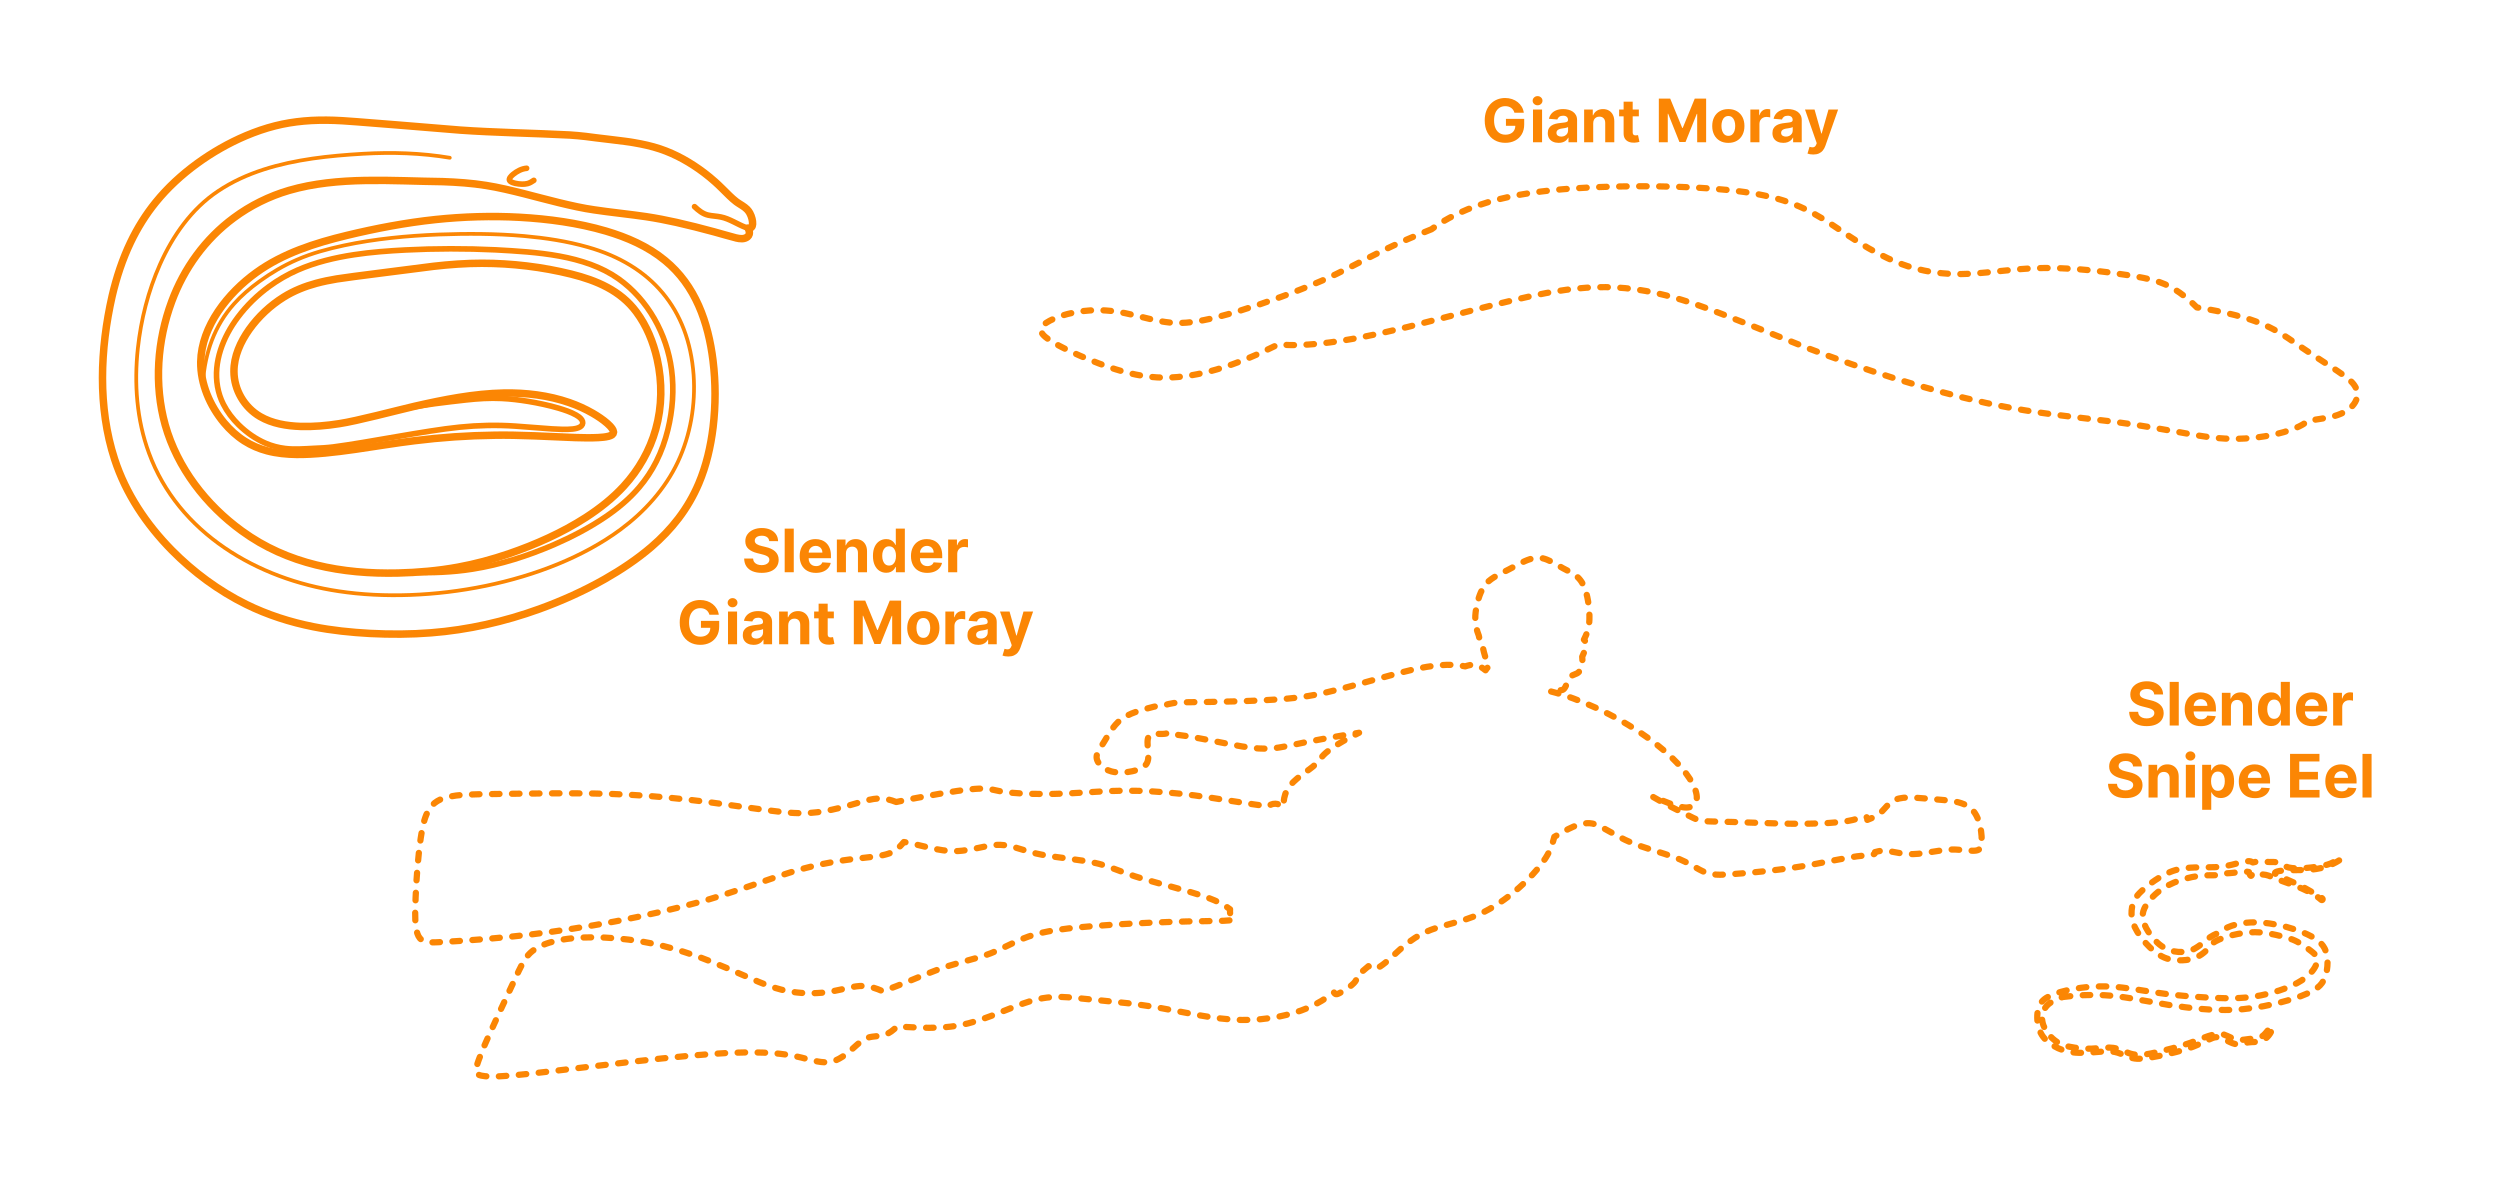 <?xml version="1.0" encoding="utf-8"?>
<!-- Generator: Adobe Illustrator 26.3.1, SVG Export Plug-In . SVG Version: 6.00 Build 0)  -->
<!DOCTYPE svg PUBLIC "-//W3C//DTD SVG 1.1//EN" "http://www.w3.org/Graphics/SVG/1.1/DTD/svg11.dtd">
<svg version="1.1" xmlns:x="http://ns.adobe.com/Extensibility/1.0/" xmlns:i="http://ns.adobe.com/AdobeIllustrator/10.0/" xmlns:graph="http://ns.adobe.com/Graphs/1.0/"
	 xmlns="http://www.w3.org/2000/svg" xmlns:xlink="http://www.w3.org/1999/xlink" xmlns:a="http://ns.adobe.com/AdobeSVGViewerExtensions/3.0/"
	 x="0px" y="0px" width="1000px" height="475px" viewBox="0 0 1000 475" enable-background="new 0 0 1000 475" xml:space="preserve"
	>
<g id="FILL-BACKGROUND">
	<rect x="0" fill="#FFFFFF" width="1000" height="475"/>
</g>
<g id="N-DIMENSIONS">
</g>
<g id="N-TEXT">
	<g id="MTEXT_00000130609482251289403150000010088829561520214967_">
		<g>
			<g>
				<g>
					<path fill="#FB8604" d="M307.694,216.463c-0.068-0.688-0.361-1.222-0.878-1.603c-0.518-0.38-1.219-0.571-2.105-0.571
						c-0.603,0-1.11,0.084-1.525,0.251s-0.731,0.399-0.95,0.694c-0.219,0.296-0.328,0.631-0.328,1.006
						c-0.012,0.312,0.056,0.585,0.2,0.818s0.345,0.433,0.601,0.601c0.256,0.168,0.552,0.312,0.887,0.435s0.693,0.226,1.074,0.312
						l1.567,0.375c0.762,0.17,1.461,0.397,2.097,0.682c0.637,0.284,1.188,0.633,1.653,1.049c0.466,0.414,0.828,0.902,1.087,1.465
						s0.391,1.208,0.396,1.936c-0.006,1.068-0.277,1.992-0.814,2.773c-0.536,0.781-1.31,1.387-2.317,1.815
						c-1.009,0.429-2.224,0.644-3.644,0.644c-1.409,0-2.636-0.216-3.678-0.647c-1.043-0.433-1.855-1.073-2.438-1.922
						c-0.583-0.85-0.888-1.901-0.916-3.157h3.57c0.04,0.584,0.209,1.072,0.508,1.461c0.298,0.389,0.698,0.682,1.201,0.878
						s1.072,0.294,1.709,0.294c0.625,0,1.169-0.091,1.632-0.272c0.463-0.183,0.823-0.435,1.078-0.759
						c0.256-0.324,0.384-0.695,0.384-1.116c0-0.392-0.115-0.722-0.345-0.989c-0.23-0.267-0.565-0.494-1.006-0.682
						s-0.979-0.357-1.615-0.512l-1.9-0.477c-1.472-0.357-2.634-0.918-3.486-1.68c-0.852-0.761-1.275-1.786-1.27-3.076
						c-0.006-1.057,0.277-1.98,0.848-2.77c0.571-0.79,1.356-1.406,2.356-1.849c1-0.443,2.137-0.665,3.409-0.665
						c1.296,0,2.428,0.222,3.396,0.665c0.969,0.443,1.723,1.06,2.263,1.849c0.54,0.79,0.818,1.705,0.836,2.745H307.694z"/>
					<path fill="#FB8604" d="M317.504,211.443v17.455h-3.631v-17.455H317.504z"/>
					<path fill="#FB8604" d="M326.366,229.153c-1.346,0-2.504-0.274-3.473-0.823c-0.969-0.548-1.715-1.326-2.237-2.334
						c-0.522-1.01-0.784-2.203-0.784-3.584c0-1.348,0.262-2.529,0.784-3.546c0.522-1.017,1.26-1.81,2.212-2.378
						c0.951-0.568,2.069-0.852,3.354-0.852c0.863,0,1.669,0.138,2.416,0.413c0.747,0.276,1.4,0.689,1.961,1.24
						c0.56,0.551,0.995,1.244,1.308,2.076s0.469,1.805,0.469,2.918v0.998h-11.054v-2.25h7.637c0-0.523-0.114-0.986-0.342-1.39
						c-0.227-0.403-0.541-0.72-0.941-0.95s-0.865-0.346-1.394-0.346c-0.551,0-1.038,0.127-1.462,0.38
						c-0.423,0.253-0.754,0.591-0.992,1.015c-0.239,0.423-0.361,0.893-0.367,1.41v2.139c0,0.648,0.121,1.208,0.362,1.68
						c0.242,0.471,0.584,0.835,1.027,1.091c0.443,0.255,0.969,0.384,1.577,0.384c0.403,0,0.772-0.057,1.107-0.171
						s0.622-0.284,0.861-0.511c0.238-0.229,0.42-0.506,0.545-0.836l3.358,0.222c-0.171,0.807-0.519,1.51-1.044,2.109
						c-0.526,0.6-1.202,1.065-2.029,1.397C328.399,228.986,327.446,229.153,326.366,229.153z"/>
					<path fill="#FB8604" d="M338.375,221.329v7.568h-3.631v-13.091h3.461v2.31h0.153c0.289-0.761,0.775-1.365,1.457-1.811
						c0.682-0.446,1.509-0.669,2.48-0.669c0.909,0,1.701,0.199,2.378,0.597c0.676,0.397,1.201,0.964,1.576,1.7
						s0.562,1.612,0.562,2.629v8.335h-3.631v-7.688c0.006-0.802-0.198-1.428-0.613-1.88c-0.415-0.451-0.985-0.677-1.713-0.677
						c-0.489,0-0.919,0.104-1.291,0.315c-0.372,0.21-0.662,0.516-0.87,0.916C338.487,220.285,338.381,220.767,338.375,221.329z"/>
					<path fill="#FB8604" d="M354.492,229.11c-0.995,0-1.894-0.257-2.698-0.771c-0.804-0.515-1.44-1.273-1.909-2.276
						s-0.703-2.233-0.703-3.694c0-1.5,0.242-2.748,0.725-3.746c0.483-0.997,1.127-1.744,1.931-2.241s1.686-0.746,2.646-0.746
						c0.732,0,1.345,0.124,1.837,0.371c0.491,0.247,0.889,0.554,1.192,0.92c0.305,0.367,0.536,0.726,0.695,1.079h0.11v-6.563h3.622
						v17.455h-3.579v-2.097h-0.153c-0.171,0.363-0.411,0.723-0.721,1.078s-0.71,0.649-1.201,0.883
						C355.794,228.994,355.196,229.11,354.492,229.11z M355.643,226.221c0.585,0,1.081-0.16,1.487-0.48
						c0.406-0.321,0.719-0.771,0.938-1.352c0.219-0.579,0.328-1.258,0.328-2.037c0-0.777-0.108-1.454-0.324-2.027
						c-0.216-0.574-0.528-1.018-0.938-1.33s-0.906-0.469-1.491-0.469c-0.597,0-1.1,0.162-1.509,0.486
						c-0.409,0.323-0.719,0.771-0.929,1.346c-0.211,0.574-0.315,1.238-0.315,1.994c0,0.762,0.106,1.434,0.319,2.016
						c0.213,0.583,0.522,1.037,0.929,1.364S355.046,226.221,355.643,226.221z"/>
					<path fill="#FB8604" d="M370.88,229.153c-1.346,0-2.504-0.274-3.473-0.823c-0.969-0.548-1.715-1.326-2.237-2.334
						c-0.522-1.01-0.784-2.203-0.784-3.584c0-1.348,0.262-2.529,0.784-3.546c0.522-1.017,1.26-1.81,2.212-2.378
						c0.951-0.568,2.069-0.852,3.354-0.852c0.863,0,1.669,0.138,2.416,0.413c0.747,0.276,1.4,0.689,1.961,1.24
						c0.56,0.551,0.995,1.244,1.308,2.076s0.469,1.805,0.469,2.918v0.998h-11.054v-2.25h7.637c0-0.523-0.114-0.986-0.342-1.39
						c-0.227-0.403-0.541-0.72-0.941-0.95s-0.865-0.346-1.394-0.346c-0.551,0-1.038,0.127-1.462,0.38
						c-0.423,0.253-0.754,0.591-0.992,1.015c-0.239,0.423-0.361,0.893-0.367,1.41v2.139c0,0.648,0.121,1.208,0.362,1.68
						c0.242,0.471,0.584,0.835,1.027,1.091c0.443,0.255,0.969,0.384,1.577,0.384c0.403,0,0.772-0.057,1.107-0.171
						s0.622-0.284,0.861-0.511c0.238-0.229,0.42-0.506,0.545-0.836l3.358,0.222c-0.171,0.807-0.519,1.51-1.044,2.109
						c-0.526,0.6-1.202,1.065-2.029,1.397C372.913,228.986,371.96,229.153,370.88,229.153z"/>
					<path fill="#FB8604" d="M379.258,228.897v-13.091h3.521v2.284h0.136c0.239-0.812,0.64-1.428,1.202-1.845
						c0.562-0.418,1.21-0.626,1.943-0.626c0.182,0,0.378,0.011,0.588,0.034c0.21,0.022,0.395,0.054,0.554,0.094v3.222
						c-0.17-0.051-0.406-0.097-0.707-0.137c-0.302-0.039-0.577-0.06-0.827-0.06c-0.534,0-1.01,0.115-1.428,0.345
						c-0.417,0.23-0.747,0.551-0.988,0.959c-0.241,0.409-0.362,0.881-0.362,1.415v7.406H379.258z"/>
					<path fill="#FB8604" d="M283.767,245.885c-0.119-0.414-0.287-0.783-0.503-1.104c-0.216-0.321-0.479-0.594-0.788-0.818
						c-0.311-0.225-0.662-0.396-1.058-0.516c-0.395-0.119-0.83-0.18-1.308-0.18c-0.893,0-1.675,0.223-2.349,0.666
						c-0.673,0.443-1.197,1.086-1.572,1.93s-0.562,1.874-0.562,3.09s0.185,2.25,0.555,3.102c0.369,0.854,0.892,1.502,1.567,1.947
						c0.677,0.447,1.475,0.67,2.396,0.67c0.835,0,1.55-0.149,2.144-0.447c0.594-0.299,1.048-0.721,1.363-1.266
						c0.315-0.546,0.473-1.19,0.473-1.936l0.75,0.111h-4.5v-2.778h7.305v2.198c0,1.535-0.324,2.852-0.972,3.951
						c-0.648,1.1-1.54,1.945-2.677,2.539c-1.136,0.594-2.438,0.891-3.903,0.891c-1.636,0-3.073-0.361-4.312-1.086
						c-1.238-0.725-2.203-1.756-2.894-3.094s-1.035-2.928-1.035-4.77c0-1.414,0.206-2.677,0.618-3.787
						c0.412-1.111,0.989-2.053,1.734-2.826c0.744-0.772,1.61-1.36,2.6-1.764c0.988-0.403,2.06-0.605,3.213-0.605
						c0.988,0,1.909,0.144,2.761,0.431c0.853,0.287,1.609,0.692,2.271,1.214c0.662,0.523,1.203,1.145,1.624,1.863
						c0.42,0.719,0.69,1.51,0.81,2.373H283.767z"/>
					<path fill="#FB8604" d="M293.03,242.919c-0.54,0-1.003-0.179-1.389-0.537c-0.387-0.358-0.58-0.79-0.58-1.296
						c0-0.505,0.193-0.938,0.58-1.299c0.386-0.361,0.847-0.541,1.381-0.541c0.545,0,1.01,0.178,1.393,0.537
						c0.384,0.357,0.576,0.789,0.576,1.295s-0.192,0.939-0.576,1.299C294.032,242.738,293.57,242.919,293.03,242.919z
						 M291.198,257.697v-13.091h3.631v13.091H291.198z"/>
					<path fill="#FB8604" d="M301.459,257.944c-0.835,0-1.579-0.146-2.232-0.438c-0.653-0.293-1.169-0.728-1.547-1.305
						c-0.378-0.576-0.566-1.297-0.566-2.16c0-0.727,0.133-1.338,0.4-1.832c0.267-0.494,0.631-0.893,1.091-1.193
						s0.984-0.529,1.572-0.682c0.588-0.154,1.206-0.262,1.854-0.324c0.762-0.08,1.375-0.154,1.841-0.227
						c0.466-0.07,0.804-0.177,1.015-0.318c0.21-0.143,0.315-0.353,0.315-0.631v-0.051c0-0.541-0.169-0.958-0.508-1.254
						c-0.338-0.295-0.816-0.443-1.436-0.443c-0.653,0-1.174,0.145-1.56,0.432c-0.387,0.286-0.643,0.646-0.768,1.078l-3.357-0.273
						c0.17-0.795,0.506-1.484,1.006-2.066s1.146-1.031,1.938-1.348c0.793-0.314,1.712-0.473,2.757-0.473
						c0.728,0,1.425,0.086,2.093,0.256c0.667,0.17,1.262,0.436,1.781,0.793s0.931,0.816,1.231,1.377
						c0.301,0.559,0.452,1.229,0.452,2.006v8.83h-3.443v-1.815h-0.103c-0.21,0.409-0.491,0.769-0.844,1.078s-0.775,0.552-1.27,0.725
						C302.678,257.857,302.107,257.944,301.459,257.944z M302.499,255.439c0.534,0,1.006-0.107,1.415-0.32s0.729-0.502,0.963-0.865
						s0.35-0.775,0.35-1.236v-1.389c-0.114,0.074-0.269,0.141-0.465,0.201c-0.195,0.059-0.416,0.113-0.66,0.161
						s-0.489,0.091-0.733,0.128s-0.466,0.07-0.664,0.098c-0.427,0.062-0.799,0.162-1.117,0.299s-0.565,0.319-0.741,0.549
						c-0.176,0.23-0.264,0.516-0.264,0.857c0,0.494,0.18,0.871,0.541,1.129C301.483,255.31,301.942,255.439,302.499,255.439z"/>
					<path fill="#FB8604" d="M315.283,250.129v7.568h-3.631v-13.091h3.46v2.31h0.153c0.29-0.762,0.775-1.365,1.458-1.811
						c0.682-0.446,1.508-0.67,2.479-0.67c0.909,0,1.702,0.199,2.378,0.598c0.676,0.396,1.202,0.964,1.577,1.699
						c0.375,0.736,0.562,1.613,0.562,2.629v8.336h-3.631v-7.688c0.006-0.801-0.199-1.428-0.613-1.879
						c-0.415-0.452-0.986-0.678-1.714-0.678c-0.488,0-0.919,0.105-1.291,0.314c-0.372,0.211-0.662,0.516-0.869,0.917
						C315.396,249.085,315.288,249.566,315.283,250.129z"/>
					<path fill="#FB8604" d="M333.538,244.606v2.728h-7.884v-2.728H333.538z M327.444,241.471h3.631v12.203
						c0,0.336,0.051,0.596,0.153,0.781c0.103,0.184,0.246,0.313,0.431,0.387c0.185,0.074,0.398,0.111,0.644,0.111
						c0.17,0,0.341-0.016,0.511-0.047c0.171-0.031,0.302-0.056,0.393-0.072l0.57,2.701c-0.182,0.057-0.438,0.123-0.767,0.201
						c-0.33,0.076-0.73,0.123-1.202,0.141c-0.875,0.033-1.641-0.083-2.297-0.35c-0.656-0.268-1.166-0.682-1.529-1.244
						c-0.364-0.562-0.543-1.273-0.537-2.131V241.471z"/>
					<path fill="#FB8604" d="M341.532,240.242h4.552l4.807,11.729h0.204l4.807-11.729h4.552v17.455h-3.58v-11.361h-0.145
						l-4.518,11.275h-2.438l-4.517-11.317h-0.145v11.403h-3.58V240.242z"/>
					<path fill="#FB8604" d="M369.334,257.953c-1.324,0-2.468-0.283-3.431-0.848c-0.963-0.566-1.706-1.355-2.229-2.369
						c-0.523-1.016-0.784-2.192-0.784-3.533c0-1.353,0.261-2.535,0.784-3.55c0.522-1.015,1.266-1.804,2.229-2.37
						c0.963-0.564,2.106-0.848,3.431-0.848c1.323,0,2.467,0.283,3.43,0.848c0.964,0.566,1.706,1.355,2.229,2.37
						c0.522,1.015,0.783,2.197,0.783,3.55c0,1.341-0.261,2.518-0.783,3.533c-0.523,1.014-1.266,1.803-2.229,2.369
						C371.801,257.67,370.657,257.953,369.334,257.953z M369.351,255.141c0.603,0,1.105-0.172,1.509-0.516s0.709-0.814,0.916-1.41
						c0.207-0.598,0.312-1.275,0.312-2.037s-0.104-1.441-0.312-2.037c-0.207-0.597-0.513-1.068-0.916-1.415
						s-0.906-0.521-1.509-0.521c-0.608,0-1.118,0.174-1.529,0.521c-0.412,0.347-0.722,0.818-0.93,1.415
						c-0.207,0.596-0.311,1.275-0.311,2.037s0.104,1.439,0.311,2.037c0.208,0.596,0.518,1.066,0.93,1.41
						C368.232,254.969,368.742,255.141,369.351,255.141z"/>
					<path fill="#FB8604" d="M378.146,257.697v-13.091h3.521v2.284h0.136c0.239-0.812,0.64-1.428,1.202-1.846
						s1.21-0.626,1.943-0.626c0.182,0,0.378,0.011,0.588,0.034c0.21,0.022,0.395,0.054,0.554,0.094v3.221
						c-0.17-0.051-0.406-0.096-0.707-0.136c-0.302-0.04-0.577-0.06-0.827-0.06c-0.534,0-1.01,0.115-1.428,0.346
						c-0.417,0.229-0.747,0.549-0.988,0.959c-0.241,0.408-0.362,0.88-0.362,1.414v7.406H378.146z"/>
					<path fill="#FB8604" d="M391.321,257.944c-0.835,0-1.579-0.146-2.232-0.438c-0.653-0.293-1.169-0.728-1.547-1.305
						c-0.378-0.576-0.566-1.297-0.566-2.16c0-0.727,0.133-1.338,0.4-1.832c0.267-0.494,0.631-0.893,1.091-1.193
						s0.984-0.529,1.572-0.682c0.588-0.154,1.206-0.262,1.854-0.324c0.762-0.08,1.375-0.154,1.841-0.227
						c0.466-0.07,0.804-0.177,1.015-0.318c0.21-0.143,0.315-0.353,0.315-0.631v-0.051c0-0.541-0.169-0.958-0.508-1.254
						c-0.338-0.295-0.816-0.443-1.436-0.443c-0.653,0-1.174,0.145-1.56,0.432c-0.387,0.286-0.643,0.646-0.768,1.078l-3.357-0.273
						c0.17-0.795,0.506-1.484,1.006-2.066s1.146-1.031,1.938-1.348c0.793-0.314,1.712-0.473,2.757-0.473
						c0.728,0,1.425,0.086,2.093,0.256c0.667,0.17,1.262,0.436,1.781,0.793s0.931,0.816,1.231,1.377
						c0.301,0.559,0.452,1.229,0.452,2.006v8.83h-3.443v-1.815h-0.103c-0.21,0.409-0.491,0.769-0.844,1.078s-0.775,0.552-1.27,0.725
						C392.54,257.857,391.97,257.944,391.321,257.944z M392.361,255.439c0.534,0,1.006-0.107,1.415-0.32s0.729-0.502,0.963-0.865
						s0.35-0.775,0.35-1.236v-1.389c-0.114,0.074-0.269,0.141-0.465,0.201c-0.195,0.059-0.416,0.113-0.66,0.161
						s-0.489,0.091-0.733,0.128s-0.466,0.07-0.664,0.098c-0.427,0.062-0.799,0.162-1.117,0.299s-0.565,0.319-0.741,0.549
						c-0.176,0.23-0.264,0.516-0.264,0.857c0,0.494,0.18,0.871,0.541,1.129C391.346,255.31,391.805,255.439,392.361,255.439z"/>
					<path fill="#FB8604" d="M403.279,262.606c-0.461,0-0.891-0.036-1.292-0.106c-0.4-0.071-0.731-0.16-0.992-0.269l0.818-2.71
						c0.426,0.131,0.811,0.201,1.154,0.213s0.643-0.068,0.895-0.238c0.253-0.171,0.459-0.461,0.618-0.869l0.213-0.555l-4.695-13.466
						h3.817l2.711,9.614h0.136l2.736-9.614l3.844,0.017l-5.088,14.488c-0.245,0.705-0.575,1.32-0.993,1.846
						s-0.944,0.932-1.581,1.219S404.177,262.606,403.279,262.606z"/>
				</g>
			</g>
		</g>
	</g>
	<g id="MTEXT_00000004520302518604762740000012887854592862836153_">
		<g>
			<g>
				<g>
					<path fill="#FB8604" d="M605.767,45.085c-0.119-0.415-0.287-0.783-0.503-1.104c-0.216-0.321-0.479-0.594-0.788-0.818
						c-0.311-0.225-0.662-0.396-1.058-0.516c-0.395-0.119-0.83-0.179-1.308-0.179c-0.893,0-1.675,0.222-2.349,0.665
						c-0.673,0.443-1.197,1.086-1.572,1.93s-0.562,1.874-0.562,3.09s0.185,2.25,0.555,3.102c0.369,0.853,0.892,1.501,1.567,1.947
						c0.677,0.446,1.475,0.669,2.396,0.669c0.835,0,1.55-0.149,2.144-0.448s1.048-0.72,1.363-1.266s0.473-1.19,0.473-1.935
						l0.75,0.111h-4.5v-2.778h7.305v2.199c0,1.534-0.324,2.851-0.972,3.95c-0.648,1.1-1.54,1.946-2.677,2.54
						c-1.136,0.594-2.438,0.891-3.903,0.891c-1.636,0-3.073-0.362-4.312-1.087c-1.238-0.724-2.203-1.755-2.894-3.094
						c-0.69-1.338-1.035-2.927-1.035-4.769c0-1.415,0.206-2.677,0.618-3.788s0.989-2.053,1.734-2.825
						c0.744-0.773,1.61-1.361,2.6-1.764c0.988-0.403,2.06-0.605,3.213-0.605c0.988,0,1.909,0.144,2.761,0.431
						c0.853,0.287,1.609,0.692,2.271,1.214c0.662,0.523,1.203,1.144,1.624,1.862c0.42,0.719,0.69,1.51,0.81,2.374H605.767z"/>
					<path fill="#FB8604" d="M615.03,42.119c-0.54,0-1.003-0.179-1.389-0.537c-0.387-0.358-0.58-0.79-0.58-1.295
						c0-0.505,0.193-0.939,0.58-1.3c0.386-0.361,0.847-0.541,1.381-0.541c0.545,0,1.01,0.179,1.393,0.537
						c0.384,0.358,0.576,0.79,0.576,1.295c0,0.505-0.192,0.939-0.576,1.299C616.032,41.939,615.57,42.119,615.03,42.119z
						 M613.198,56.897V43.807h3.631v13.091H613.198z"/>
					<path fill="#FB8604" d="M623.459,57.145c-0.835,0-1.579-0.146-2.232-0.439s-1.169-0.727-1.547-1.304s-0.566-1.297-0.566-2.161
						c0-0.727,0.133-1.338,0.4-1.833c0.267-0.494,0.631-0.892,1.091-1.193s0.984-0.529,1.572-0.682s1.206-0.261,1.854-0.324
						c0.762-0.08,1.375-0.155,1.841-0.226c0.466-0.071,0.804-0.177,1.015-0.319c0.21-0.142,0.315-0.352,0.315-0.631v-0.051
						c0-0.54-0.169-0.958-0.508-1.253c-0.338-0.295-0.816-0.443-1.436-0.443c-0.653,0-1.174,0.144-1.56,0.431
						c-0.387,0.287-0.643,0.646-0.768,1.078l-3.357-0.273c0.17-0.795,0.506-1.484,1.006-2.067c0.5-0.582,1.146-1.031,1.938-1.347
						c0.793-0.315,1.712-0.473,2.757-0.473c0.728,0,1.425,0.085,2.093,0.255c0.667,0.17,1.262,0.435,1.781,0.793
						s0.931,0.817,1.231,1.376s0.452,1.229,0.452,2.007v8.83h-3.443v-1.815h-0.103c-0.21,0.409-0.491,0.769-0.844,1.078
						c-0.353,0.31-0.775,0.551-1.27,0.725C624.678,57.058,624.107,57.145,623.459,57.145z M624.499,54.639
						c0.534,0,1.006-0.107,1.415-0.32s0.729-0.501,0.963-0.865c0.233-0.363,0.35-0.775,0.35-1.236v-1.389
						c-0.114,0.074-0.269,0.141-0.465,0.201c-0.195,0.06-0.416,0.113-0.66,0.162s-0.489,0.091-0.733,0.128s-0.466,0.07-0.664,0.098
						c-0.427,0.062-0.799,0.162-1.117,0.298c-0.318,0.136-0.565,0.319-0.741,0.549c-0.176,0.23-0.264,0.516-0.264,0.857
						c0,0.494,0.18,0.871,0.541,1.129C623.483,54.51,623.942,54.639,624.499,54.639z"/>
					<path fill="#FB8604" d="M637.283,49.329v7.568h-3.631V43.807h3.46v2.31h0.153c0.29-0.761,0.775-1.365,1.458-1.811
						c0.682-0.446,1.508-0.669,2.479-0.669c0.909,0,1.702,0.199,2.378,0.597c0.676,0.397,1.202,0.964,1.577,1.7
						s0.562,1.612,0.562,2.629v8.335h-3.631V49.21c0.006-0.801-0.199-1.428-0.613-1.879c-0.415-0.452-0.986-0.677-1.714-0.677
						c-0.488,0-0.919,0.105-1.291,0.315c-0.372,0.21-0.662,0.516-0.869,0.917C637.396,48.285,637.288,48.767,637.283,49.329z"/>
					<path fill="#FB8604" d="M655.538,43.807v2.727h-7.884v-2.727H655.538z M649.444,40.67h3.631v12.204
						c0,0.335,0.051,0.596,0.153,0.78s0.246,0.314,0.431,0.388s0.398,0.111,0.644,0.111c0.17,0,0.341-0.016,0.511-0.047
						c0.171-0.031,0.302-0.056,0.393-0.073l0.57,2.702c-0.182,0.057-0.438,0.124-0.767,0.201c-0.33,0.077-0.73,0.124-1.202,0.141
						c-0.875,0.034-1.641-0.083-2.297-0.35s-1.166-0.682-1.529-1.244c-0.364-0.562-0.543-1.273-0.537-2.131V40.67z"/>
					<path fill="#FB8604" d="M663.532,39.443h4.552l4.807,11.728h0.204l4.807-11.728h4.552v17.455h-3.58V45.537h-0.145
						l-4.518,11.275h-2.438l-4.517-11.318h-0.145v11.403h-3.58V39.443z"/>
					<path fill="#FB8604" d="M691.334,57.153c-1.324,0-2.468-0.283-3.431-0.848s-1.706-1.355-2.229-2.369
						c-0.523-1.015-0.784-2.192-0.784-3.533c0-1.353,0.261-2.536,0.784-3.55c0.522-1.014,1.266-1.804,2.229-2.37
						c0.963-0.565,2.106-0.848,3.431-0.848c1.323,0,2.467,0.283,3.43,0.848c0.964,0.565,1.706,1.355,2.229,2.37
						c0.522,1.014,0.783,2.197,0.783,3.55c0,1.341-0.261,2.518-0.783,3.533c-0.523,1.014-1.266,1.804-2.229,2.369
						C693.801,56.871,692.657,57.153,691.334,57.153z M691.351,54.341c0.603,0,1.105-0.172,1.509-0.516s0.709-0.814,0.916-1.411
						s0.312-1.275,0.312-2.037c0-0.761-0.104-1.44-0.312-2.037c-0.207-0.597-0.513-1.068-0.916-1.415
						c-0.403-0.346-0.906-0.52-1.509-0.52c-0.608,0-1.118,0.174-1.529,0.52c-0.412,0.347-0.722,0.818-0.93,1.415
						c-0.207,0.596-0.311,1.275-0.311,2.037c0,0.762,0.104,1.44,0.311,2.037c0.208,0.597,0.518,1.067,0.93,1.411
						C690.232,54.169,690.742,54.341,691.351,54.341z"/>
					<path fill="#FB8604" d="M700.146,56.897V43.807h3.521v2.284h0.136c0.239-0.812,0.64-1.428,1.202-1.845
						c0.562-0.418,1.21-0.626,1.943-0.626c0.182,0,0.378,0.011,0.588,0.034c0.21,0.022,0.395,0.054,0.554,0.094v3.221
						c-0.17-0.051-0.406-0.096-0.707-0.136c-0.302-0.04-0.577-0.06-0.827-0.06c-0.534,0-1.01,0.115-1.428,0.345
						c-0.417,0.23-0.747,0.55-0.988,0.959c-0.241,0.409-0.362,0.88-0.362,1.415v7.406H700.146z"/>
					<path fill="#FB8604" d="M713.321,57.145c-0.835,0-1.579-0.146-2.232-0.439s-1.169-0.727-1.547-1.304s-0.566-1.297-0.566-2.161
						c0-0.727,0.133-1.338,0.4-1.833c0.267-0.494,0.631-0.892,1.091-1.193s0.984-0.529,1.572-0.682s1.206-0.261,1.854-0.324
						c0.762-0.08,1.375-0.155,1.841-0.226c0.466-0.071,0.804-0.177,1.015-0.319c0.21-0.142,0.315-0.352,0.315-0.631v-0.051
						c0-0.54-0.169-0.958-0.508-1.253c-0.338-0.295-0.816-0.443-1.436-0.443c-0.653,0-1.174,0.144-1.56,0.431
						c-0.387,0.287-0.643,0.646-0.768,1.078l-3.357-0.273c0.17-0.795,0.506-1.484,1.006-2.067c0.5-0.582,1.146-1.031,1.938-1.347
						c0.793-0.315,1.712-0.473,2.757-0.473c0.728,0,1.425,0.085,2.093,0.255c0.667,0.17,1.262,0.435,1.781,0.793
						s0.931,0.817,1.231,1.376s0.452,1.229,0.452,2.007v8.83h-3.443v-1.815h-0.103c-0.21,0.409-0.491,0.769-0.844,1.078
						c-0.353,0.31-0.775,0.551-1.27,0.725C714.54,57.058,713.97,57.145,713.321,57.145z M714.361,54.639
						c0.534,0,1.006-0.107,1.415-0.32s0.729-0.501,0.963-0.865c0.233-0.363,0.35-0.775,0.35-1.236v-1.389
						c-0.114,0.074-0.269,0.141-0.465,0.201c-0.195,0.06-0.416,0.113-0.66,0.162s-0.489,0.091-0.733,0.128s-0.466,0.07-0.664,0.098
						c-0.427,0.062-0.799,0.162-1.117,0.298c-0.318,0.136-0.565,0.319-0.741,0.549c-0.176,0.23-0.264,0.516-0.264,0.857
						c0,0.494,0.18,0.871,0.541,1.129C713.346,54.51,713.805,54.639,714.361,54.639z"/>
					<path fill="#FB8604" d="M725.279,61.807c-0.461,0-0.891-0.036-1.292-0.106c-0.4-0.071-0.731-0.161-0.992-0.269l0.818-2.71
						c0.426,0.131,0.811,0.202,1.154,0.213c0.344,0.011,0.643-0.068,0.895-0.239c0.253-0.17,0.459-0.46,0.618-0.869l0.213-0.554
						l-4.695-13.466h3.817l2.711,9.614h0.136l2.736-9.614l3.844,0.017l-5.088,14.488c-0.245,0.705-0.575,1.32-0.993,1.845
						c-0.418,0.526-0.944,0.932-1.581,1.219C726.943,61.663,726.177,61.807,725.279,61.807z"/>
				</g>
			</g>
		</g>
	</g>
	<g id="MTEXT_00000159435549119080413370000003884216536515135162_">
		<g>
			<g>
				<g>
					<path fill="#FB8604" d="M861.694,277.773c-0.068-0.688-0.361-1.222-0.878-1.603c-0.518-0.38-1.219-0.57-2.105-0.57
						c-0.603,0-1.11,0.084-1.525,0.251c-0.415,0.168-0.731,0.399-0.95,0.694c-0.219,0.296-0.328,0.631-0.328,1.006
						c-0.012,0.312,0.056,0.586,0.2,0.818c0.145,0.233,0.345,0.434,0.601,0.601c0.256,0.168,0.552,0.312,0.887,0.435
						c0.335,0.123,0.693,0.227,1.074,0.312l1.567,0.375c0.762,0.171,1.461,0.397,2.097,0.682c0.637,0.284,1.188,0.634,1.653,1.049
						c0.466,0.414,0.828,0.903,1.087,1.466s0.391,1.207,0.396,1.935c-0.006,1.068-0.277,1.993-0.814,2.774
						c-0.536,0.781-1.31,1.386-2.317,1.814c-1.009,0.43-2.224,0.644-3.644,0.644c-1.409,0-2.636-0.216-3.678-0.647
						c-1.043-0.432-1.855-1.072-2.438-1.922c-0.583-0.85-0.888-1.901-0.916-3.157h3.57c0.04,0.585,0.209,1.072,0.508,1.461
						c0.298,0.39,0.698,0.683,1.201,0.878c0.503,0.196,1.072,0.294,1.709,0.294c0.625,0,1.169-0.091,1.632-0.272
						s0.823-0.435,1.078-0.759c0.256-0.323,0.384-0.695,0.384-1.116c0-0.392-0.115-0.722-0.345-0.988
						c-0.23-0.268-0.565-0.494-1.006-0.682s-0.979-0.358-1.615-0.512l-1.9-0.478c-1.472-0.357-2.634-0.917-3.486-1.679
						c-0.852-0.762-1.275-1.787-1.27-3.077c-0.006-1.057,0.277-1.979,0.848-2.77c0.571-0.79,1.356-1.406,2.356-1.85
						s2.137-0.665,3.409-0.665c1.296,0,2.428,0.222,3.396,0.665s1.723,1.06,2.263,1.85s0.818,1.704,0.836,2.744H861.694z"/>
					<path fill="#FB8604" d="M871.504,272.754v17.454h-3.631v-17.454H871.504z"/>
					<path fill="#FB8604" d="M880.366,290.464c-1.346,0-2.504-0.274-3.473-0.822c-0.969-0.549-1.715-1.327-2.237-2.335
						c-0.522-1.009-0.784-2.203-0.784-3.584c0-1.347,0.262-2.528,0.784-3.546c0.522-1.017,1.26-1.81,2.212-2.378
						c0.951-0.567,2.069-0.852,3.354-0.852c0.863,0,1.669,0.138,2.416,0.413s1.4,0.688,1.961,1.24
						c0.56,0.551,0.995,1.243,1.308,2.075s0.469,1.806,0.469,2.919v0.997h-11.054v-2.25h7.637c0-0.522-0.114-0.985-0.342-1.39
						c-0.227-0.403-0.541-0.72-0.941-0.95c-0.4-0.229-0.865-0.345-1.394-0.345c-0.551,0-1.038,0.126-1.462,0.379
						c-0.423,0.253-0.754,0.591-0.992,1.015c-0.239,0.423-0.361,0.894-0.367,1.41v2.14c0,0.647,0.121,1.207,0.362,1.679
						c0.242,0.472,0.584,0.835,1.027,1.091s0.969,0.384,1.577,0.384c0.403,0,0.772-0.057,1.107-0.171
						c0.335-0.113,0.622-0.284,0.861-0.511c0.238-0.228,0.42-0.506,0.545-0.836l3.358,0.222c-0.171,0.807-0.519,1.51-1.044,2.109
						c-0.526,0.6-1.202,1.065-2.029,1.398C882.399,290.298,881.446,290.464,880.366,290.464z"/>
					<path fill="#FB8604" d="M892.375,282.64v7.568h-3.631v-13.091h3.461v2.31h0.153c0.289-0.761,0.775-1.364,1.457-1.811
						s1.509-0.669,2.48-0.669c0.909,0,1.701,0.198,2.378,0.597c0.676,0.397,1.201,0.964,1.576,1.7
						c0.375,0.735,0.562,1.612,0.562,2.629v8.335h-3.631v-7.688c0.006-0.801-0.198-1.428-0.613-1.879
						c-0.415-0.452-0.985-0.678-1.713-0.678c-0.489,0-0.919,0.105-1.291,0.315s-0.662,0.516-0.87,0.916
						C892.487,281.596,892.381,282.077,892.375,282.64z"/>
					<path fill="#FB8604" d="M908.492,290.421c-0.995,0-1.894-0.257-2.698-0.771c-0.804-0.515-1.44-1.273-1.909-2.276
						c-0.469-1.002-0.703-2.233-0.703-3.694c0-1.5,0.242-2.748,0.725-3.745c0.483-0.998,1.127-1.745,1.931-2.242
						s1.686-0.745,2.646-0.745c0.732,0,1.345,0.123,1.837,0.37c0.491,0.247,0.889,0.555,1.192,0.921
						c0.305,0.366,0.536,0.726,0.695,1.078h0.11v-6.562h3.622v17.454h-3.579v-2.097h-0.153c-0.171,0.364-0.411,0.724-0.721,1.078
						c-0.31,0.355-0.71,0.649-1.201,0.883C909.794,290.305,909.196,290.421,908.492,290.421z M909.643,287.532
						c0.585,0,1.081-0.16,1.487-0.481s0.719-0.771,0.938-1.351c0.219-0.58,0.328-1.259,0.328-2.037s-0.108-1.455-0.324-2.028
						c-0.216-0.574-0.528-1.018-0.938-1.33s-0.906-0.469-1.491-0.469c-0.597,0-1.1,0.162-1.509,0.486
						c-0.409,0.323-0.719,0.772-0.929,1.347c-0.211,0.573-0.315,1.238-0.315,1.994c0,0.761,0.106,1.433,0.319,2.016
						c0.213,0.582,0.522,1.037,0.929,1.363C908.544,287.369,909.046,287.532,909.643,287.532z"/>
					<path fill="#FB8604" d="M924.88,290.464c-1.346,0-2.504-0.274-3.473-0.822c-0.969-0.549-1.715-1.327-2.237-2.335
						c-0.522-1.009-0.784-2.203-0.784-3.584c0-1.347,0.262-2.528,0.784-3.546c0.522-1.017,1.26-1.81,2.212-2.378
						c0.951-0.567,2.069-0.852,3.354-0.852c0.863,0,1.669,0.138,2.416,0.413s1.4,0.688,1.961,1.24
						c0.56,0.551,0.995,1.243,1.308,2.075s0.469,1.806,0.469,2.919v0.997h-11.054v-2.25h7.637c0-0.522-0.114-0.985-0.342-1.39
						c-0.227-0.403-0.541-0.72-0.941-0.95c-0.4-0.229-0.865-0.345-1.394-0.345c-0.551,0-1.038,0.126-1.462,0.379
						c-0.423,0.253-0.754,0.591-0.992,1.015c-0.239,0.423-0.361,0.894-0.367,1.41v2.14c0,0.647,0.121,1.207,0.362,1.679
						c0.242,0.472,0.584,0.835,1.027,1.091s0.969,0.384,1.577,0.384c0.403,0,0.772-0.057,1.107-0.171
						c0.335-0.113,0.622-0.284,0.861-0.511c0.238-0.228,0.42-0.506,0.545-0.836l3.358,0.222c-0.171,0.807-0.519,1.51-1.044,2.109
						c-0.526,0.6-1.202,1.065-2.029,1.398C926.913,290.298,925.96,290.464,924.88,290.464z"/>
					<path fill="#FB8604" d="M933.258,290.208v-13.091h3.521v2.284h0.136c0.239-0.812,0.64-1.428,1.202-1.845
						c0.562-0.418,1.21-0.627,1.943-0.627c0.182,0,0.378,0.012,0.588,0.034s0.395,0.054,0.554,0.094v3.222
						c-0.17-0.051-0.406-0.097-0.707-0.137c-0.302-0.039-0.577-0.06-0.827-0.06c-0.534,0-1.01,0.115-1.428,0.346
						c-0.417,0.229-0.747,0.55-0.988,0.959c-0.241,0.408-0.362,0.88-0.362,1.414v7.406H933.258z"/>
					<path fill="#FB8604" d="M853.235,306.573c-0.068-0.688-0.361-1.222-0.878-1.603c-0.518-0.38-1.219-0.57-2.105-0.57
						c-0.603,0-1.11,0.084-1.525,0.251c-0.415,0.168-0.731,0.399-0.95,0.694c-0.219,0.296-0.328,0.631-0.328,1.006
						c-0.012,0.312,0.056,0.586,0.2,0.818c0.145,0.233,0.345,0.434,0.601,0.601c0.256,0.168,0.552,0.312,0.887,0.435
						c0.335,0.123,0.693,0.227,1.074,0.312l1.567,0.375c0.762,0.171,1.461,0.397,2.097,0.682c0.637,0.284,1.188,0.634,1.653,1.049
						c0.466,0.414,0.828,0.903,1.087,1.466s0.391,1.207,0.396,1.935c-0.006,1.068-0.277,1.993-0.814,2.774
						c-0.536,0.781-1.31,1.386-2.317,1.814c-1.009,0.43-2.224,0.644-3.644,0.644c-1.409,0-2.636-0.216-3.678-0.647
						c-1.043-0.432-1.855-1.072-2.438-1.922c-0.583-0.85-0.888-1.901-0.916-3.157h3.57c0.04,0.585,0.209,1.072,0.508,1.461
						c0.298,0.39,0.698,0.683,1.201,0.878c0.503,0.196,1.072,0.294,1.709,0.294c0.625,0,1.169-0.091,1.632-0.272
						s0.823-0.435,1.078-0.759c0.256-0.323,0.384-0.695,0.384-1.116c0-0.392-0.115-0.722-0.345-0.988
						c-0.23-0.268-0.565-0.494-1.006-0.682s-0.979-0.358-1.615-0.512l-1.9-0.478c-1.472-0.357-2.634-0.917-3.486-1.679
						c-0.852-0.762-1.275-1.787-1.27-3.077c-0.006-1.057,0.277-1.979,0.848-2.77c0.571-0.79,1.356-1.406,2.356-1.85
						s2.137-0.665,3.409-0.665c1.296,0,2.428,0.222,3.396,0.665s1.723,1.06,2.263,1.85s0.818,1.704,0.836,2.744H853.235z"/>
					<path fill="#FB8604" d="M863.045,311.439v7.568h-3.631v-13.091h3.46v2.31h0.153c0.29-0.761,0.775-1.364,1.458-1.811
						c0.682-0.446,1.508-0.669,2.479-0.669c0.909,0,1.702,0.198,2.378,0.597c0.676,0.397,1.202,0.964,1.577,1.7
						c0.375,0.735,0.562,1.612,0.562,2.629v8.335h-3.631v-7.688c0.006-0.801-0.199-1.428-0.613-1.879
						c-0.415-0.452-0.986-0.678-1.714-0.678c-0.488,0-0.919,0.105-1.291,0.315s-0.662,0.516-0.869,0.916
						S863.05,310.877,863.045,311.439z"/>
					<path fill="#FB8604" d="M876.169,304.229c-0.54,0-1.003-0.179-1.389-0.537c-0.387-0.357-0.58-0.789-0.58-1.295
						s0.193-0.939,0.58-1.3c0.386-0.361,0.847-0.541,1.381-0.541c0.545,0,1.01,0.179,1.393,0.537
						c0.384,0.357,0.576,0.789,0.576,1.295s-0.192,0.939-0.576,1.3C877.171,304.05,876.709,304.229,876.169,304.229z
						 M874.337,319.008v-13.091h3.631v13.091H874.337z"/>
					<path fill="#FB8604" d="M880.865,323.917v-18h3.579v2.199h0.162c0.159-0.353,0.391-0.712,0.694-1.078
						c0.305-0.366,0.702-0.674,1.193-0.921s1.104-0.37,1.837-0.37c0.954,0,1.835,0.248,2.642,0.745
						c0.808,0.497,1.452,1.244,1.936,2.242c0.482,0.997,0.724,2.245,0.724,3.745c0,1.461-0.234,2.692-0.703,3.694
						c-0.469,1.003-1.104,1.762-1.909,2.276c-0.804,0.514-1.703,0.771-2.697,0.771c-0.704,0-1.303-0.116-1.794-0.349
						c-0.491-0.233-0.894-0.527-1.206-0.883c-0.312-0.354-0.551-0.714-0.716-1.078h-0.11v7.006H880.865z M884.419,312.463
						c0,0.778,0.108,1.457,0.324,2.037c0.216,0.579,0.528,1.029,0.938,1.351s0.906,0.481,1.491,0.481c0.591,0,1.091-0.163,1.5-0.49
						c0.409-0.326,0.721-0.781,0.934-1.363c0.213-0.583,0.319-1.255,0.319-2.016c0-0.756-0.105-1.421-0.315-1.994
						c-0.21-0.574-0.52-1.023-0.929-1.347c-0.409-0.324-0.912-0.486-1.509-0.486c-0.591,0-1.09,0.156-1.496,0.469
						s-0.717,0.756-0.933,1.33C884.527,311.008,884.419,311.685,884.419,312.463z"/>
					<path fill="#FB8604" d="M902.01,319.264c-1.347,0-2.504-0.274-3.473-0.822c-0.969-0.549-1.715-1.327-2.237-2.335
						c-0.523-1.009-0.784-2.203-0.784-3.584c0-1.347,0.261-2.528,0.784-3.546c0.522-1.017,1.26-1.81,2.211-2.378
						c0.952-0.567,2.07-0.852,3.354-0.852c0.863,0,1.669,0.138,2.416,0.413s1.4,0.688,1.96,1.24c0.56,0.551,0.996,1.243,1.309,2.075
						s0.469,1.806,0.469,2.919v0.997h-11.055v-2.25h7.637c0-0.522-0.113-0.985-0.341-1.39c-0.228-0.403-0.541-0.72-0.941-0.95
						c-0.401-0.229-0.865-0.345-1.394-0.345c-0.552,0-1.039,0.126-1.462,0.379c-0.424,0.253-0.754,0.591-0.993,1.015
						c-0.238,0.423-0.36,0.894-0.366,1.41v2.14c0,0.647,0.121,1.207,0.362,1.679s0.584,0.835,1.027,1.091
						c0.442,0.256,0.968,0.384,1.576,0.384c0.403,0,0.772-0.057,1.108-0.171c0.335-0.113,0.622-0.284,0.86-0.511
						c0.238-0.228,0.421-0.506,0.546-0.836l3.357,0.222c-0.17,0.807-0.519,1.51-1.044,2.109s-1.201,1.065-2.028,1.398
						C904.042,319.098,903.089,319.264,902.01,319.264z"/>
					<path fill="#FB8604" d="M916.021,319.008v-17.454h11.762v3.042h-8.071v4.159h7.466v3.043h-7.466v4.168h8.105v3.042H916.021z"/>
					<path fill="#FB8604" d="M936.62,319.264c-1.347,0-2.504-0.274-3.473-0.822c-0.969-0.549-1.715-1.327-2.237-2.335
						c-0.523-1.009-0.784-2.203-0.784-3.584c0-1.347,0.261-2.528,0.784-3.546c0.522-1.017,1.26-1.81,2.211-2.378
						c0.952-0.567,2.07-0.852,3.354-0.852c0.863,0,1.669,0.138,2.416,0.413s1.4,0.688,1.96,1.24c0.56,0.551,0.996,1.243,1.309,2.075
						s0.469,1.806,0.469,2.919v0.997h-11.055v-2.25h7.637c0-0.522-0.113-0.985-0.341-1.39c-0.228-0.403-0.541-0.72-0.941-0.95
						c-0.401-0.229-0.865-0.345-1.394-0.345c-0.552,0-1.039,0.126-1.462,0.379c-0.424,0.253-0.754,0.591-0.993,1.015
						c-0.238,0.423-0.36,0.894-0.366,1.41v2.14c0,0.647,0.121,1.207,0.362,1.679s0.584,0.835,1.027,1.091
						c0.442,0.256,0.968,0.384,1.576,0.384c0.403,0,0.772-0.057,1.108-0.171c0.335-0.113,0.622-0.284,0.86-0.511
						c0.238-0.228,0.421-0.506,0.546-0.836l3.357,0.222c-0.17,0.807-0.519,1.51-1.044,2.109s-1.201,1.065-2.028,1.398
						C938.652,319.098,937.699,319.264,936.62,319.264z"/>
					<path fill="#FB8604" d="M948.629,301.554v17.454h-3.631v-17.454H948.629z"/>
				</g>
			</g>
		</g>
	</g>
</g>
<g id="_x32_D_x24_AG-DETAILS-DIAGRAM">
	<g id="POLYLINE_00000049902803104902528840000008329404896796453799_">
		
			<path fill="none" stroke="#FB8604" stroke-width="2.5" stroke-linecap="round" stroke-linejoin="round" stroke-miterlimit="10" stroke-dasharray="3,5" d="
			M825.132,398.801c5.423-0.721,10.995-0.986,16.46-0.723c3.436,0.166,7.028,0.644,10.428,1.195l15.545,2.707
			c8.416,1.318,17.081,2.248,25.607,1.965c5.494-0.209,11.039-1.109,16.391-2.342c3.59-0.842,7.295-1.86,10.752-3.142
			c1.849-0.699,3.723-1.476,5.412-2.51c0.809-0.5,1.582-1.076,2.247-1.759c0.604-0.618,1.117-1.332,1.514-2.1
			c0.879-1.718,1.29-3.648,1.461-5.56c0.156-2.01,0.056-4.086-0.602-6.005c-0.529-1.554-1.534-2.917-2.786-3.968
			c-1.898-1.594-4.183-2.678-6.458-3.624c-4.238-1.704-8.719-2.88-13.237-3.543c-5.018-0.692-10.275-0.714-15.125,0.9
			c-2.124,0.713-4.097,1.839-5.936,3.107c-0.916,0.384-1.818,0.841-2.645,1.393c-0.913,0.59-2.024,1.566-2.865,2.271
			c-1.35,1.131-2.829,2.141-4.412,2.917c-1.221,0.441-2.505,0.739-3.803,0.806c-2.297,0.116-4.643-0.313-6.714-1.324
			c-2.502-1.238-4.511-3.287-6.16-5.507c-1.273-1.747-2.407-3.666-2.933-5.78c-0.195-0.809-0.268-1.654-0.177-2.483
			c0.087-0.814,0.328-1.608,0.665-2.352c0.829-1.796,2.099-3.366,3.479-4.769c2.379-2.408,5.286-4.269,8.409-5.56
			c3.047-1.26,6.282-2.14,9.547-2.601c2.214-0.339,4.969-0.316,7.217-0.325c1.036-0.02,2.098-0.059,3.066-0.467l0.662-0.272
			c1.088-0.042,2.254-0.113,3.333-0.243c1.058-0.119,2.744-0.414,3.803-0.49c0.771-0.062,1.552,0.012,2.301,0.197
			c0.076,0.427,0.229,0.847,0.462,1.213c0.077,0.112,0.178,0.253,0.312,0.297l0.003,0.001l0.003,0.001l0.003,0.001l0.003,0.001
			l0.003,0.001l0.003,0.001l0.003,0.001l0.003,0l0.003,0l0.003,0l0.003,0c0.051,0.004,0.1-0.02,0.138-0.053
			c0.133-0.122,0.204-0.308,0.277-0.47c0.051-0.123,0.194-0.476,0.247-0.591c0.537,0.152,1.096,0.293,1.648,0.376
			c0.578,0.095,1.837,0.155,2.434,0.201c0.779,0.061,1.561,0.193,2.298,0.456c0.803,0.27,2.358,0.993,3.161,1.315
			c1.361,0.556,4.563,1.667,5.994,2.184c2.815,1.016,5.643,2.197,8.25,3.669c1.191,0.677,2.399,1.403,3.425,2.318
			c0.129,0.104,0.26,0.224,0.421,0.276c0.039,0.011,0.08,0.016,0.12,0.008c0.114-0.022,0.198-0.122,0.236-0.228
			c0.037-0.102,0.024-0.207-0.032-0.299c-0.14-0.222-0.407-0.376-0.623-0.517c-2.746-1.678-5.809-3.531-8.695-4.922
			c-2.559-1.291-5.563-2.497-8.174-3.687c-0.42-0.209-0.854-0.421-1.222-0.715c-0.099-0.083-0.196-0.174-0.256-0.29l-0.003-0.007
			l-0.003-0.007l-0.003-0.007l-0.003-0.007l-0.003-0.007c-0.049-0.123-0.012-0.242,0.076-0.338c0.068-0.074,0.153-0.131,0.241-0.18
			c0.147-0.081,0.308-0.141,0.468-0.192c0.583-0.18,1.202-0.264,1.807-0.335c3.043-0.324,6.973-0.185,10.042-0.321
			c2.539-0.104,5.1-0.462,7.525-1.238c1.965-0.637,3.889-1.526,5.623-2.65c0.232-0.166,0.485-0.335,0.653-0.569
			c0.032-0.049,0.06-0.104,0.061-0.164c0-0.143-0.191-0.156-0.298-0.154c-0.159,0.004-0.316,0.046-0.458,0.116
			c-0.364,0.189-0.769,0.543-1.112,0.769c-0.742,0.516-1.538,0.974-2.375,1.316c-1.723,0.696-3.592,1.024-5.423,1.3
			c-3.333,0.441-6.771,0.87-10.131,0.517c-0.835-0.1-1.673-0.269-2.454-0.588c-0.894-0.349-1.745-0.93-2.606-1.346
			c-0.349-0.166-0.719-0.297-1.099-0.368c-0.848-0.165-1.878-0.103-2.739-0.106c-1.205,0.014-2.557-0.279-3.76-0.296
			c-0.932-0.018-2.009,0.278-2.917,0.482c-0.262-0.137-0.55-0.319-0.831-0.41c-0.206-0.07-0.424-0.105-0.641-0.114
			c-0.383-0.016-0.774,0.026-1.153,0.078c-1.541,0.218-4.154,0.956-5.691,1.327c-2.294,0.571-4.676,0.932-7.04,1.006
			c-5.053,0.214-10.655-0.301-15.552,1.155c-2.961,0.856-5.693,2.385-8.236,4.102c-2.21,1.517-4.375,3.196-6.231,5.134
			c-0.823,0.869-1.575,1.831-2.091,2.916c-0.772,1.647-1.104,3.492-1.064,5.305c0.032,1.242,0.257,2.481,0.643,3.662
			c0.406,1.244,0.999,2.432,1.671,3.554c1.348,2.232,3.032,4.283,4.89,6.11c1.999,1.934,4.263,3.729,6.939,4.601
			c1.507,0.499,3.107,0.676,4.688,0.713c1.975,0.047,3.984-0.133,5.873-0.736c3.154-0.992,5.726-3.333,7.554-6.033
			c1.765-1.245,3.813-2.049,5.862-2.694c2.955-0.903,6.029-1.486,9.111-1.714c2.838-0.212,5.709,0.052,8.499,0.589
			c2.89,0.553,5.832,1.308,8.616,2.261c2.758,1.064,5.193,2.843,7.51,4.648c0.496,0.405,1.104,0.864,1.539,1.347
			c0.316,0.342,0.588,0.736,0.734,1.181c0.234,0.712,0.164,1.488-0.032,2.201c-0.323,1.15-0.953,2.193-1.685,3.127
			c-1.636,2.063-3.817,3.643-6.121,4.884c-2.264,1.218-4.708,2.181-7.147,2.991c-3.204,1.048-6.546,1.886-9.877,2.404
			c-2.635,0.409-5.374,0.617-8.04,0.68c-4.895,0.119-10.239-0.181-15.137-0.516c-5.36-0.38-11.101-0.937-16.404-1.744
			c-5.292-0.82-12.172-2.035-17.475-2.329c-3.248-0.206-6.557-0.159-9.797,0.146c-3.573,0.338-7.165,0.94-10.621,1.916
			c-2.006,0.591-4.05,1.263-5.838,2.369c-0.951,0.596-1.805,1.373-2.394,2.335c-0.677,1.093-1.01,2.368-1.169,3.635
			c-0.167,1.377-0.132,2.782,0.073,4.154c0.202,1.332,0.57,2.652,1.174,3.859c1.13,2.299,3.116,4.05,5.305,5.321
			c2.266,1.33,4.817,2.17,7.419,2.518c3.734,0.521,8.42-0.045,12.194-0.314c1.589-0.102,3.221-0.152,4.788,0.174
			c1.53,0.293,3.396,1.163,4.851,1.737c1.313,0.523,2.676,0.924,4.096,0.973c0.994,0.048,2.013-0.036,3-0.158
			c1.903-0.243,3.954-0.614,5.835-0.994c4.508-0.95,9.137-2,13.446-3.645c1.95-0.742,4.315-1.914,6.216-2.816
			c0.551-0.252,1.148-0.521,1.72-0.72c0.397-0.138,0.811-0.249,1.231-0.285c0.35-0.031,0.705-0.009,1.05,0.057
			c0.9,0.179,1.755,0.576,2.586,0.955c1.214,0.557,2.78,1.423,4.084,1.714c0.422,0.094,0.859,0.138,1.291,0.119
			c0.89-0.037,1.951-0.356,2.818-0.551c0.751-0.177,1.534-0.292,2.305-0.321c1.537-0.07,3.236-0.008,4.639-0.723
			c1.154-0.579,2.113-1.51,2.822-2.581c0.484-0.747,0.897-1.633,1.013-2.521c0.012-0.14,0.025-0.311-0.04-0.438l-0.002-0.003
			l-0.002-0.003l-0.002-0.003l-0.002-0.003l-0.002-0.003l-0.002-0.003l-0.002-0.003l-0.002-0.003l-0.002-0.003l-0.002-0.003
			l-0.002-0.003l-0.002-0.003l-0.002-0.002l-0.002-0.002l-0.003-0.002l-0.003-0.002l-0.003-0.002l-0.003-0.002l-0.003-0.002
			l-0.003-0.002l-0.003-0.002l-0.003-0.002l-0.003-0.002l-0.003-0.002l-0.003-0.002l-0.003-0.001l-0.003-0.001l-0.003-0.001
			l-0.003-0.001l-0.003-0.001l-0.003-0.001l-0.003-0.001l-0.003-0.001l-0.003-0.001l-0.004-0.001l-0.004-0.001l-0.004-0.001
			l-0.004,0l-0.004,0l-0.004,0l-0.004,0l-0.004,0l-0.004,0l-0.004,0l-0.004,0l-0.004,0l-0.004,0l-0.004,0l-0.004,0.001l-0.004,0.001
			l-0.004,0.001c-0.073,0.014-0.139,0.054-0.201,0.095c-0.258,0.181-0.474,0.422-0.685,0.654c-0.796,0.875-1.551,2.053-2.456,2.823
			c-0.549,0.475-1.222,0.784-1.922,0.962c-1.106,0.303-2.741,0.413-3.888,0.552c-0.389,0.048-1.612,0.213-2.02,0.268
			c-0.781,0.094-1.582,0.162-2.366,0.07c-0.891-0.104-1.747-0.42-2.564-0.777c-1.101-0.484-2.326-1.099-3.462-1.487
			c-0.294-0.099-0.6-0.186-0.908-0.229c-0.318-0.046-0.643-0.048-0.963-0.021c-0.543,0.046-1.091,0.169-1.62,0.3
			c-2.942,0.753-6.545,2.25-9.405,3.335c-4.577,1.657-9.633,2.862-14.371,3.988c-2.239,0.494-4.541,0.96-6.844,0.88
			c-1.213-0.037-2.415-0.294-3.561-0.686c-1.445-0.476-3.095-1.302-4.553-1.736c-1.064-0.322-2.179-0.471-3.289-0.481
			c-2.931,0.009-6.238,0.548-9.169,0.456c-3.016-0.065-6.037-0.585-8.966-1.285c-1.281-0.521-2.512-1.2-3.611-2.041
			c-1.19-0.911-2.242-2.008-3.099-3.237c-1.212-1.743-2.076-3.823-2.003-5.975C817.016,402.249,821.094,399.959,825.132,398.801z"/>
	</g>
	<g id="POLYLINE_00000035515322373361500590000008195546405611674016_">
		
			<path fill="none" stroke="#FB8604" stroke-width="2.5" stroke-linecap="round" stroke-linejoin="round" stroke-miterlimit="10" stroke-dasharray="3,5" d="
			M572.595,91.713c-6.362,2.528-13.126,5.445-19.277,8.427c-7.052,3.434-17.557,9.148-24.682,12.183
			c-10.541,4.562-21.851,8.623-32.828,12.011c-6.235,1.866-12.669,3.703-19.135,4.519c-2.934,0.362-5.948,0.456-8.891,0.152
			c-4.494-0.454-9.411-1.795-13.815-2.861c-2.501-0.593-5.236-1.214-7.775-1.556c-2.363-0.328-4.788-0.5-7.174-0.502
			c-4.038-0.003-8.104,0.479-12.008,1.521c-2.44,0.658-4.872,1.5-7.111,2.683c-0.954,0.519-1.905,1.097-2.673,1.874
			c-0.319,0.33-0.605,0.709-0.761,1.145c-0.121,0.333-0.151,0.699-0.082,1.046c0.105,0.535,0.405,1.009,0.748,1.424
			c0.645,0.768,1.46,1.39,2.275,1.968c2.678,1.843,5.677,3.338,8.604,4.746c4.915,2.31,10.218,4.486,15.346,6.275
			c7.187,2.489,14.74,4.3,22.382,4.272c7.083,0.024,14.153-1.286,20.938-3.259c8.513-2.508,16.784-6.081,24.711-10.052
			c5.274,0.602,10.702,0.246,15.975-0.228c11.901-1.166,24.08-3.936,35.712-6.713c13.763-3.415,41.852-11.089,55.386-13.562
			c5.285-0.979,10.821-1.788,16.18-2.14c5.121-0.345,10.355-0.304,15.466,0.179c5.458,0.51,10.952,1.531,16.262,2.886
			c4.14,1.05,8.465,2.401,12.508,3.794c10.531,3.621,33.372,13.054,43.988,17.226c23.11,8.846,47.4,16.639,71.556,22.009
			c6.447,1.401,13.471,2.681,19.993,3.655c7.533,1.155,23.521,2.955,31.248,3.88c10.049,1.284,22.826,3.581,32.885,5.387
			c2.862,0.472,5.946,0.909,8.833,1.152c6.995,0.618,14.102,0.179,20.989-1.176c3.408-0.684,6.844-1.578,10.05-2.939
			c1.692-0.734,3.37-1.6,4.768-2.817c2.646-0.419,6.458-0.956,9.069-1.513c1.862-0.421,3.702-1.029,5.392-1.926
			c2.348-1.247,4.575-3.236,5.162-5.929c0.294-1.338,0.073-2.763-0.551-3.977c-0.496-0.988-1.228-1.841-2.026-2.597
			c-1.602-1.504-3.536-2.804-5.35-4.043c-5.183-3.359-14.555-9.47-19.501-12.975c-1.86-1.253-3.841-2.487-5.82-3.54
			c-4.873-2.616-10.189-4.422-15.539-5.779c-4.914-1.251-10.272-2.271-15.282-3.072c-4.239-4.242-9.097-8.089-14.822-10.074
			c-4.097-1.453-8.59-2.118-12.869-2.844c-10.023-1.584-20.313-2.678-30.465-2.839c-4.187-0.059-8.637,0.133-12.815,0.469
			c-7.864,0.631-18.58,2.246-26.402,1.908c-6.228-0.187-12.471-1.193-18.394-3.143c-5.424-1.78-10.64-4.325-15.583-7.167
			c-4.197-2.351-11.187-7.136-15.267-9.843c-4.375-2.863-9.005-5.507-13.862-7.462c-6.511-2.653-13.477-4.162-20.419-5.159
			c-8.685-1.233-17.84-1.77-26.606-2.078c-11.158-0.36-22.835-0.314-33.989,0.182C615.831,75.951,590.239,78.585,572.595,91.713z"/>
	</g>
	<g id="POLYLINE_00000173872928543952178520000015978907575053076387_">
		
			<path fill="none" stroke="#FB8604" stroke-width="2.5" stroke-linecap="round" stroke-linejoin="round" stroke-miterlimit="10" stroke-dasharray="3,5" d="
			M358.505,320.804c-2.318-0.9-4.795-1.565-7.301-1.408c-1.191,0.066-2.392,0.277-3.555,0.539
			c-3.737,0.887-8.233,2.387-11.969,3.277c-3.868,0.953-7.866,1.727-11.847,1.969c-2.792,0.174-5.666,0.086-8.454-0.132
			c-5.744-0.413-26.956-3.573-32.979-4.342c-9.885-1.227-20.787-2.327-30.72-2.813c-17.563-1.01-42.22-0.423-59.966-0.201
			c-2.905,0.075-6.342,0.15-9.218,0.514c-3.428,0.439-7.134,1.242-9.582,3.866c-2.083,2.24-3.039,5.261-3.715,8.184
			c-0.74,3.326-1.191,6.872-1.594,10.256c-0.867,8.02-1.392,16.452-1.531,24.514c0.004,2.105,0.032,4.282,0.382,6.361
			c0.246,1.382,0.608,2.841,1.52,3.943c0.398,0.472,0.914,0.838,1.482,1.076c1.049,0.439,2.212,0.514,3.337,0.536
			c0.991,0.023,2.373-0.06,3.382-0.104c11.58-0.608,24.12-1.623,35.628-2.978c22.842-2.77,46.109-7.029,68.297-13.131
			c8.746-2.34,22.974-7.402,31.648-10.358c3.029-1.016,6.493-2.097,9.579-2.933c5.272-1.423,10.765-2.53,16.167-3.322
			c4.393-0.687,10.013-1.092,14.402-1.804c1.633-0.294,3.302-0.665,4.812-1.374c0.792-0.374,1.535-0.858,2.208-1.418
			c0.235-0.204,0.521-0.445,0.744-0.666c0,0,0.142-0.139,0.142-0.139s0.141-0.14,0.141-0.14s0.139-0.142,0.139-0.142
			s0.138-0.143,0.138-0.143s0.272-0.29,0.272-0.29s0.268-0.294,0.268-0.294l0.796-0.904c1.07,0.163,2.32,0.422,3.381,0.657
			l7.416,1.758c3.137,0.691,6.368,1.272,9.589,1.24c3.987-0.013,8.464-1.118,12.374-1.905c1.928-0.367,3.91-0.675,5.878-0.605
			c2.137,0.069,4.259,0.574,6.306,1.169c3.291,1.003,7.135,2.234,10.487,2.809c6.641,1.247,14.613,1.827,21.201,3.28
			c3.708,0.79,8.109,2.542,11.683,3.886c2.486,0.93,5.347,1.874,7.894,2.611c6.297,1.846,16.522,4.394,22.719,6.45
			c1.766,0.586,3.633,1.257,5.339,2.002c2.181,0.96,4.333,2.095,6.209,3.574c-0.065,0.976-0.053,2.005,0.352,2.912
			c0.24,0.533,0.659,0.972,1.211,1.18c-1.299,0.365-2.707,0.41-4.05,0.487c-1.421,0.083-13.048,0.236-14.766,0.271
			c-8.818,0.22-19.333,0.667-28.141,1.199c-5.837,0.378-13.421,0.922-19.205,1.591c-3.536,0.412-7.227,0.933-10.698,1.728
			c-3.593,0.805-7.111,2.043-10.442,3.61c-2.726,1.288-7.218,3.532-9.964,4.598c-1.605,0.64-3.369,1.212-5.028,1.705
			c-5.091,1.465-10.755,2.837-15.718,4.672c-7.005,2.539-15.48,6.467-22.546,8.782c-2.472-1.076-5.087-2.009-7.808-2.077
			c-1.818-0.052-3.645,0.274-5.418,0.647c-1.68,0.373-5.282,1.228-6.87,1.5c-1.37,0.247-2.812,0.438-4.199,0.563
			c-5.374,0.473-10.859,0.128-16.095-1.203c-3.082-0.782-6.165-1.914-9.107-3.122c-7.96-3.392-17.979-7.984-26.112-10.733
			c-5.256-1.817-10.773-3.436-16.216-4.569c-6.376-1.328-12.922-2.152-19.429-2.437c-5.546-0.223-11.188-0.103-16.675,0.792
			c-3.493,0.596-7.015,1.498-10.125,3.242c-1.367,0.773-2.641,1.741-3.678,2.926c-0.911,1.028-1.652,2.21-2.312,3.411
			c-0.484,0.876-0.998,1.942-1.432,2.847c-3.244,7.104-12.202,25.801-14.958,32.822c-0.72,1.857-1.519,3.812-2.004,5.747
			c-0.104,0.456-0.212,0.931-0.217,1.402c-0.006,0.318,0.037,0.645,0.185,0.929c0.122,0.234,0.313,0.425,0.533,0.567
			c0.429,0.278,0.931,0.424,1.426,0.538c1.056,0.231,2.158,0.296,3.237,0.331c5.36,0.093,11.144-0.6,16.488-1.128
			c21.876-2.391,60.457-7.691,82.004-8.381c4.822-0.154,9.928-0.171,14.736,0.174c3.863,0.269,7.789,0.824,11.544,1.781
			c3.182,0.751,7.147,2.068,10.458,1.864c1.649-0.087,3.245-0.64,4.686-1.428c1.873-1.015,3.549-2.392,5.145-3.792
			c1.147-1.019,2.789-2.557,4.063-3.437c0.722-0.5,1.511-0.925,2.351-1.19c2.103-0.654,4.482-0.449,6.586-1.095
			c1.938-0.596,3.544-1.932,4.963-3.338l8.778,0.439c5.574,0.188,11.26,0.057,16.745-1.023c4.111-0.807,8.196-2.174,12.115-3.645
			c6.145-2.302,14.11-5.995,20.543-7.081c2.489-0.428,5.063-0.575,7.586-0.517c1.133,0.022,2.449,0.101,3.583,0.185
			c4.282,0.362,18.48,1.871,22.959,2.317c2.709,0.324,6.555,0.84,9.23,1.263c2.539,0.343,16.336,3.016,19.166,3.53
			c5.683,0.996,11.546,1.833,17.32,1.914c4.98,0.065,10.012-0.417,14.895-1.392c3.952-0.799,7.896-1.917,11.606-3.507
			c3.67-1.548,7.07-3.779,10.305-6.084c0.152,0.251,0.341,0.508,0.623,0.619c0.255,0.1,0.539,0.052,0.792-0.03
			c0.798-0.285,1.593-0.835,2.33-1.254c1.458-0.889,2.939-1.827,4.143-3.051c0.422-0.439,0.812-0.927,1.059-1.488
			c0.221-0.496,0.315-1.044,0.296-1.585c1.47-1.155,3.141-2.523,4.538-3.76c0.345,0.45,0.784,0.862,1.335,1.036
			c0.449,0.145,0.937,0.11,1.388-0.007c0.727-0.19,1.397-0.559,2.028-0.959c2.479-1.601,5.485-4.637,7.707-6.614
			c2.585-2.313,5.373-4.475,8.436-6.119c2.598-1.419,5.445-2.428,8.283-3.25c3.89-1.109,9.407-2.511,13.096-4.004
			c2.691-1.065,5.319-2.41,7.794-3.908c5.763-3.513,11.011-7.927,15.611-12.86c2.496-2.737,4.898-5.669,6.551-9.004
			c0.947-1.908,1.571-3.99,2.107-6.047c2.342-1.323,5.089-2.971,7.541-4.016c1.513-0.644,3.102-1.164,4.74-1.36
			c1.334-0.173,2.682-0.083,3.962,0.344c1.694,0.55,3.4,1.557,4.96,2.417c3.013,1.708,6.389,3.631,9.578,4.935
			c4.974,2.098,12.135,3.973,17.22,5.828c1.465,0.537,2.971,1.155,4.366,1.854c1.626,0.79,4.08,2.256,5.682,3.117
			c0.9,0.478,1.844,0.935,2.809,1.267c0.751,0.259,1.535,0.447,2.321,0.569c2.066,0.318,4.202,0.223,6.282,0.106
			c11.157-0.75,22.653-1.985,33.667-3.95c4.07-0.754,13.94-2.771,17.885-3.302c1.681-0.262,4.029-0.367,5.725-0.579
			c0.405-0.066,0.829-0.13,1.19-0.334c0.125-0.073,0.239-0.176,0.297-0.311c0.065-0.148,0.064-0.315,0.04-0.472l1.343-0.326
			c0.703-0.164,1.43-0.271,2.154-0.263c0.987,0.01,2,0.192,2.97,0.364c2.079,0.387,4.529,0.882,6.627,0.997
			c1.393,0.091,2.824,0.036,4.214-0.096c3.693-0.353,7.951-1.311,11.648-1.603c1.078-0.087,2.211-0.123,3.292-0.088
			c1.356,0.026,4.094,0.3,5.46,0.411c0.919,0.059,1.867,0.122,2.78-0.026c0.34-0.059,0.681-0.154,0.981-0.33
			c0.241-0.141,0.451-0.336,0.609-0.566c0.209-0.301,0.335-0.652,0.418-1.007c0.136-0.586,0.17-1.2,0.187-1.8
			c0.042-2.681-0.318-5.396-1.151-7.948c-0.531-1.584-1.273-3.131-2.38-4.396c-0.705-0.806-1.571-1.466-2.51-1.976
			c-2.778-1.484-6-1.853-9.09-2.159c-3.146-0.219-11.353-1.105-14.405-1.015c-1.18,0.024-2.377,0.119-3.528,0.387
			c-0.67,0.158-1.333,0.379-1.947,0.692c-0.754,0.383-1.44,0.9-2.059,1.472c-1.257,1.147-2.336,2.652-3.637,3.752
			c-1.447,1.222-3.306,1.943-5.045,2.647c-0.013-0.274-0.033-0.555-0.12-0.816c-0.042-0.124-0.104-0.246-0.201-0.336l-0.007-0.007
			l-0.007-0.007l-0.008-0.006l-0.008-0.006l-0.008-0.006l-0.008-0.006l-0.008-0.006c-0.158-0.115-0.362-0.137-0.552-0.13
			c-0.182,0.007-0.365,0.041-0.543,0.08c-0.62,0.14-1.896,0.583-2.517,0.775c-2.426,0.765-5.006,1.12-7.531,1.388
			c-5.16,0.524-10.782,0.61-15.981,0.627c-9.75,0.026-24.969-0.798-34.719-0.913c-0.998-0.027-2.176-0.064-3.168-0.175
			c-0.718-0.079-1.45-0.202-2.143-0.41c-0.712-0.21-1.407-0.514-2.075-0.836c-5.164-2.598-11.412-5.554-16.339-8.534
			c1.548,0.599,7.256,2.929,8.726,3.405c1.145,0.38,2.346,0.693,3.539,0.872c0.974,0.142,1.994,0.163,2.939-0.143
			c0.924-0.292,1.695-0.989,2.125-1.853c0.467-0.912,0.473-1.977,0.326-2.97c-0.219-1.428-0.747-2.797-1.387-4.086
			c-0.832-1.663-1.873-3.244-2.999-4.722c-4.299-5.545-9.781-10.122-15.438-14.222c-6.422-4.592-13.388-8.536-20.558-11.833
			c-5.806-2.654-11.861-4.994-18.061-6.544c0.459-0.41,0.933-0.875,1.361-1.319c0.84,0.39,1.717,0.807,2.657,0.852
			c0.289,0.009,0.585-0.029,0.851-0.145c0.192-0.083,0.363-0.209,0.508-0.358c0.29-0.298,0.497-0.669,0.678-1.04
			c0.543-1.112,0.886-2.53,1.622-3.537c0.247-0.333,0.578-0.599,0.943-0.793c0.598-0.322,1.301-0.492,1.903-0.805
			c0.292-0.151,0.568-0.343,0.795-0.583c0.37-0.39,0.629-0.873,0.829-1.369c0.29-0.73,0.457-1.509,0.546-2.288
			c0.09-0.815,0.096-1.645-0.011-2.459c0.619-1.301,1.192-2.662,1.412-4.095c0.093-0.666,0.106-1.376-0.169-2.003
			c-0.125-0.281-0.304-0.549-0.557-0.729c0.514-1.059,1.078-2.198,1.434-3.315c0.336-1.018,0.55-2.087,0.657-3.153
			c0.194-1.965,0.133-3.97-0.042-5.934c-0.194-2.068-0.528-4.151-1.068-6.159c-0.551-2.022-1.356-4.036-2.732-5.643
			c-0.651-0.768-1.438-1.418-2.277-1.97c-1.165-0.793-3.033-1.691-4.285-2.364c-0.967-0.507-2.652-1.501-3.606-2.054
			c-1.902-1.074-3.96-2.088-6.184-2.157c-1.201-0.037-2.398,0.211-3.537,0.576c-2.655,0.84-5.779,2.702-8.254,4.004
			c-2.996,1.614-6.848,3.129-9.141,5.708c-0.957,1.076-1.685,2.345-2.253,3.663c-0.662,1.54-1.128,3.186-1.504,4.817
			c-0.42,1.866-0.7,3.791-0.669,5.707c0.03,2.274,0.568,4.524,1.405,6.631c0.3,1.614,0.777,3.224,1.598,4.654
			c0.546,2.634,1.352,5.243,2.364,7.734c-0.514,0.412-0.932,0.937-1.261,1.505c-1.264-1.018-2.683-2.009-4.341-2.176
			c-1.286-0.131-2.572,0.195-3.781,0.608c-1.521-0.289-3.088-0.529-4.635-0.593c-3.546-0.139-7.133,0.222-10.633,0.771
			c-1.888,0.305-3.914,0.718-5.779,1.145c-10.747,2.495-28.266,8.022-39.055,10.061c-3.537,0.679-7.236,1.173-10.822,1.506
			c-13.121,1.143-28.283,1.317-41.491,1.473c-1.367,0.036-2.822,0.096-4.172,0.3c-1.431,0.209-2.869,0.59-4.254,1.002
			c-1.241-0.033-2.484,0.203-3.69,0.476c-2.253,0.553-4.804,1.246-6.997,1.991c-2.634,0.912-5.246,2.129-7.279,4.077
			c-3.079,2.96-4.997,7.222-7.367,10.725c-0.714,1.171-1.475,2.505-1.23,3.926c0.154,0.871,0.625,1.655,1.194,2.32
			c1.209,1.39,2.876,2.347,4.645,2.83c2.741,0.733,5.656,0.522,8.405-0.067c1.597-0.364,3.238-0.826,4.576-1.808
			c0.444-0.333,0.844-0.736,1.136-1.21c0.291-0.468,0.467-1,0.569-1.54c0.402-2.279-0.253-4.788-0.199-7.079
			c0.022-0.84,0.088-1.75,0.61-2.445c0.941-1.228,2.726-0.895,4.075-0.846c0.726,0.037,1.472,0.037,2.195-0.047
			c0.591-0.06,1.182-0.216,1.691-0.532c1.084,0.578,2.332,0.774,3.532,0.967c7.437,0.85,18.188,3.38,25.595,4.606
			c2.216,0.36,4.605,0.7,6.842,0.831c1.65,0.1,3.33,0.101,4.979-0.022c2.053-0.149,4.169-0.51,6.19-0.903
			c8.795-1.951,19.984-3.95,28.907-5.36c-2.808,1.354-5.658,2.877-8.319,4.504c-1.748,1.086-3.515,2.24-5.062,3.601
			c-0.578,0.513-1.125,1.086-1.621,1.678c-0.691,0.825-1.499,1.913-2.258,2.667c-0.74,0.752-1.601,1.417-2.446,2.045
			c-2.083,1.532-4.749,3.356-6.566,5.172c-1.029,1.017-1.972,2.154-2.636,3.446c-1,1.925-1.356,4.13-1.29,6.283
			c-0.365,0.017-0.922,0.056-1.29,0.084c-0.112-0.264-0.281-0.51-0.515-0.679c-0.428-0.304-0.97-0.395-1.485-0.412
			c-0.61-0.012-1.231,0.093-1.788,0.349c-0.357,0.165-0.679,0.402-0.954,0.683c-6.621-0.7-22.914-3.541-29.572-4.362
			c-7.348-0.944-14.994-1.626-22.391-1.823c-3.746-0.107-7.836-0.079-11.585,0.075c-6.569,0.302-15.849,1.075-22.383,1.149
			c-5.711,0.073-11.802,0.026-17.485-0.506c-1.092-0.108-2.28-0.251-3.362-0.441c-1.006-0.171-2.764-0.578-3.713-0.776
			c-2.271-0.487-4.633-0.455-6.938-0.279c-4.699,0.362-9.806,1.224-14.462,2.012C370.404,318.507,363.529,319.666,358.505,320.804z"
			/>
	</g>
</g>
<g id="_x32_D_x24_AG-DETAILS">
	<g id="POLYLINE_00000112591531098024227140000010524671864551433089_">
		
			<path fill="none" stroke="#FB8604" stroke-width="1.5" stroke-linecap="round" stroke-linejoin="round" stroke-miterlimit="10" d="
			M179.913,63.103c-11.402-1.912-23.174-2.272-34.703-1.597c-6.597,0.387-13.572,0.955-20.11,1.902
			c-13.252,1.932-26.657,5.493-37.883,13.039c-10.583,7.047-18.12,17.849-23.237,29.34c-4.71,10.621-7.595,22.058-8.845,33.597
			c-1.504,14.026-0.468,28.523,4.444,41.822c11.722,32.03,43.426,50.486,75.946,55.295c35.747,5.422,83.309-2.949,112.665-24.687
			c9.584-7.086,17.871-16.213,22.963-27.058c5.064-10.785,7.101-22.925,6.289-34.788c-1.94-26.468-16.962-43.951-42.329-51.118
			c-8.239-2.365-16.88-3.664-25.408-4.432c-11.252-0.991-22.923-1.034-34.209-0.613c-12.667,0.493-25.519,1.725-37.926,4.378
			c-6.369,1.362-12.796,3.078-18.773,5.694c-5.329,2.304-10.413,5.317-15.102,8.732c-3.638,2.645-7.129,5.605-10.114,8.977
			c-7.813,8.728-11.532,19.527-12.371,31.096"/>
	</g>
</g>
<g id="_x32_D_x24_AG-ANIMALS">
	<g id="POLYLINE_00000077308245526848455660000017059936581789501845_">
		
			<path fill="none" stroke="#FB8604" stroke-width="2.25" stroke-linecap="round" stroke-linejoin="round" stroke-miterlimit="10" d="
			M164.708,228.997c8.066,0.216,16.288-0.064,24.262-1.34c11.22-1.772,22.175-5.298,32.595-9.778
			c7.135-3.103,14.175-6.768,20.62-11.138c4.954-3.367,9.633-7.247,13.506-11.834c2.68-3.159,4.999-6.652,6.859-10.354
			c2.021-3.999,3.523-8.295,4.591-12.644c1.915-7.823,2.543-16.035,1.479-24.032c-1.872-14.263-9.42-27.981-21.23-36.365
			c-13.651-9.638-32.903-10.663-49.126-11.571c-11.801-0.582-24.318-0.554-36.118,0.051c-6.755,0.349-13.825,0.875-20.512,1.892
			c-7.716,1.177-15.452,3.01-22.617,6.157c-3.988,1.75-7.808,3.956-11.324,6.525c-4.762,3.481-9.056,7.651-12.588,12.379
			c-5.885,7.835-9.83,17.847-8.091,27.736c0.427,2.423,1.21,4.798,2.322,6.993c1.553,3.071,3.686,5.838,6.131,8.251
			c3.126,3.062,6.781,5.655,10.807,7.389c2.487,1.066,5.146,1.771,7.832,2.085c3.534,0.442,7.768,0.128,11.344-0.058
			c2.552-0.095,5.272-0.24,7.807-0.557c14.08-1.818,36.511-6.493,50.617-7.924c7.325-0.757,14.843-0.919,22.19-0.421l14.793,1.119
			c2.679,0.148,5.489,0.32,8.159,0.053c1.069-0.126,2.187-0.301,3.105-0.899c0.344-0.23,0.65-0.536,0.821-0.918
			c0.171-0.374,0.192-0.808,0.079-1.202c-0.122-0.434-0.382-0.816-0.681-1.147c-0.531-0.58-1.192-1.031-1.868-1.427
			c-2.183-1.233-4.627-2.022-7.017-2.748c-3.946-1.16-8.148-2.045-12.206-2.724c-3.466-0.562-7.095-1.012-10.6-1.171
			c-4.722-0.242-9.572,0.085-14.269,0.6c-8.061,0.915-17.068,1.912-24.985,3.589"/>
	</g>
	<g id="POLYLINE_00000092421807063247620970000008494296165078282883_">
		
			<path fill="none" stroke="#FB8604" stroke-width="2.25" stroke-linecap="round" stroke-linejoin="round" stroke-miterlimit="10" d="
			M277.817,82.667c1.556,1.469,3.305,2.911,5.442,3.385c1.634,0.362,3.435,0.391,5.07,0.747c3.436,0.668,6.699,2.953,9.94,4.173
			c0.474,0.161,0.971,0.312,1.477,0.292c0.274-0.012,0.553-0.093,0.764-0.274c0.193-0.162,0.32-0.391,0.396-0.63
			c0.12-0.376,0.141-0.777,0.132-1.169c-0.055-1.314-0.442-2.61-1.034-3.78c-0.298-0.58-0.675-1.127-1.128-1.598
			c-0.559-0.587-1.233-1.07-1.91-1.512c-0.802-0.536-1.837-1.126-2.571-1.706c-0.92-0.684-1.802-1.525-2.634-2.314
			c-1.4-1.335-4.312-4.32-5.716-5.528c-1.381-1.237-2.875-2.469-4.352-3.59c-5.596-4.233-11.833-7.758-18.545-9.867
			c-4.036-1.27-8.307-2.072-12.494-2.667c-4.53-0.599-16.633-2.137-21.041-2.497c-10.337-0.708-27.277-0.998-37.621-1.578
			c-4.505-0.007-44.871-3.622-50.373-3.949c-9-0.709-18.251-0.911-27.155,0.778c-5.782,1.066-11.441,2.906-16.832,5.24
			c-6.935,3.012-13.536,6.862-19.604,11.371c-5.783,4.309-11.144,9.271-15.693,14.876c-8.466,10.362-13.897,22.913-17.07,35.844
			c-5.193,21.614-6.381,45.65,0.578,66.986c4.581,14.126,13.168,26.729,23.637,37.164c8.49,8.432,18.299,15.618,29.038,20.915
			c7.951,3.917,16.512,6.751,25.178,8.585c11.947,2.516,24.36,3.334,36.553,3.293c9.169-0.089,18.457-0.874,27.483-2.489
			c8.912-1.58,17.775-3.965,26.317-6.953c9.024-3.166,17.907-7.067,26.283-11.687c6.654-3.69,13.173-7.894,19.036-12.754
			c4.243-3.528,8.203-7.476,11.59-11.838c3.291-4.225,6.078-8.885,8.227-13.791c6.435-14.754,7.914-33.071,6.133-48.967
			c-1.811-15.585-6.827-30.764-19.345-40.998c-6.602-5.453-14.581-8.99-22.718-11.48c-9.481-2.879-19.43-4.481-29.288-5.349
			c-12.012-1.039-24.277-0.946-36.286,0.128c-11.032,0.995-22.28,2.894-33.084,5.317c-12.747,2.882-25.736,6.242-37.066,12.959
			c-8.054,4.774-15.2,11.227-20.41,19.031c-3.6,5.433-6.254,11.666-6.746,18.215c-0.734,10.117,3.851,20.367,10.64,27.707
			c2.215,2.377,4.744,4.508,7.54,6.17c2.694,1.608,5.653,2.79,8.692,3.556c4.017,1.019,8.217,1.348,12.353,1.348
			c13.891-0.039,32.265-3.803,46.109-5.487c10.583-1.332,21.45-2.075,32.116-2.204c9.105-0.187,23.065,0.556,32.277,0.94
			c3.001,0.083,6.27,0.169,9.269,0.002c1.289-0.086,2.657-0.176,3.917-0.486c0.583-0.15,1.182-0.337,1.655-0.724
			c0.138-0.117,0.26-0.256,0.343-0.416c0.074-0.142,0.117-0.301,0.124-0.461l0.001-0.024l0-0.025v-0.025l0-0.025l-0.001-0.025
			l-0.001-0.025l-0.002-0.025c-0.021-0.239-0.097-0.471-0.196-0.689c-0.147-0.325-0.349-0.629-0.562-0.913
			c-0.9-1.167-2.06-2.128-3.222-3.024c-7.106-5.281-15.684-8.337-24.359-9.824c-18.021-3.069-36.388,0.74-53.946,4.825
			c-5.336,1.275-19.345,4.886-24.54,5.813c-3.335,0.634-6.901,1.133-10.286,1.397c-9.185,0.693-20.326,0.291-27.551-6.125
			c-3.01-2.66-5.25-6.194-6.354-10.057c-1.008-3.477-1.062-7.209-0.225-10.727c0.68-2.917,1.888-5.712,3.371-8.307
			c1.899-3.306,4.285-6.352,6.952-9.073c9.725-9.866,20.202-13.156,33.585-15.003c10.377-1.261,34.936-4.818,44.985-5.429
			c6.33-0.429,12.966-0.432,19.296-0.02c10.093,0.69,20.305,2.279,30.03,5.096c9.338,2.772,17.526,7.149,23.11,15.391
			c6.741,9.907,9.563,23.183,8.66,35.047c-0.899,11.966-5.825,23.315-13.744,32.308c-11.786,13.388-30.288,22.314-46.942,28.063
			c-6.692,2.282-13.641,4.153-20.601,5.397c-7.241,1.315-14.73,2.005-22.084,2.252c-16.164,0.517-32.728-1.28-47.734-7.594
			c-18.849-7.961-35.081-23.354-43.503-42.052c-8.584-19.057-7.81-41.523-0.152-60.755c6.991-17.601,20.257-31.867,37.66-39.487
			c8.815-3.909,18.443-5.749,28.012-6.552c3.636-0.327,7.72-0.467,11.382-0.545c4.101-0.104,22.179,0.259,26.655,0.359
			c6.34,0.17,13.068,0.437,19.34,1.341c9.406,1.279,21.365,4.751,30.654,7.076c4.721,1.183,9.768,2.263,14.581,2.987
			c8.974,1.369,19.977,2.248,28.842,4.15c8.924,1.778,18.545,4.464,27.32,6.932c0.892,0.231,1.84,0.444,2.767,0.455
			c0.833,0.005,1.692-0.197,2.355-0.719c0.419-0.327,0.724-0.81,0.783-1.343c0.08-0.758-0.175-1.513-0.504-2.187"/>
	</g>
	<g id="POLYLINE_00000018925391010690097530000003687926560733181114_">
		
			<path fill="none" stroke="#FB8604" stroke-width="2.25" stroke-linecap="round" stroke-linejoin="round" stroke-miterlimit="10" d="
			M210.642,67.315c-1.996,0.179-3.843,1.166-5.377,2.416c-0.436,0.364-0.867,0.753-1.194,1.219c-0.153,0.223-0.287,0.471-0.32,0.743
			c-0.019,0.158,0.004,0.321,0.075,0.464c0.087,0.177,0.234,0.317,0.39,0.433c0.557,0.394,1.231,0.585,1.886,0.744
			c0.885,0.201,1.804,0.305,2.711,0.324c0.728,0.012,1.467-0.034,2.173-0.22c0.929-0.231,1.757-0.759,2.54-1.292"/>
	</g>
</g>
<g id="_x32_D_x24_AG-OUTLINE">
	<g id="POLYLINE_00000011009362449441713700000014797887035947641773_">
		<path fill="none" stroke="#FB8604" stroke-width="3" stroke-linecap="round" stroke-linejoin="round" stroke-miterlimit="10" d="
			M299.239,91.232c0.221,0.449,0.399,0.927,0.48,1.422c0.054,0.34,0.062,0.693-0.026,1.028c-0.104,0.401-0.349,0.757-0.663,1.023
			c-0.606,0.512-1.408,0.741-2.19,0.772c-0.797,0.03-1.597-0.12-2.371-0.296c-0.396-0.056-8.192-2.28-8.823-2.448
			c-4.69-1.285-10.324-2.709-15.073-3.775c-3.881-0.866-8.105-1.687-12.037-2.279c-5.716-0.87-15.16-1.852-20.857-2.734
			c-8.478-1.186-19.761-4.346-28.118-6.476c-4.808-1.212-10.274-2.532-15.172-3.296c-5.627-0.909-11.6-1.315-17.297-1.517
			c-20.219-0.226-41.828-2.195-61.479,3.506c-7.942,2.326-15.494,6.067-22.141,11c-11.386,8.406-19.888,20.195-24.785,33.437
			c-5.807,15.664-7.108,33.209-2.607,49.37c4.847,17.148,16.323,32.01,30.653,42.401c18.279,13.34,40.164,17.333,62.397,16.843
			c8.025-0.194,16.183-0.906,24.08-2.359c6.858-1.246,13.703-3.094,20.298-5.348c10.732-3.697,21.264-8.374,30.826-14.525
			c5.507-3.57,10.755-7.687,15.194-12.537c5.925-6.452,10.399-14.273,12.756-22.721c2.572-9.104,2.646-18.847,0.582-28.059
			c-1.528-6.754-4.181-13.361-8.351-18.927c-6.381-8.557-15.92-12.564-25.981-15.083c-11.649-2.893-23.793-4.339-35.793-4.352
			c-6.377-0.002-13.026,0.499-19.36,1.222c-4.195,0.579-35.38,4.441-38.663,5.049c-2.725,0.452-5.563,1.026-8.228,1.752
			c-4.529,1.226-8.951,2.997-12.945,5.474c-5.418,3.37-10.182,7.833-13.886,13.029c-3.447,4.899-6.125,10.683-6.076,16.776
			c0.041,7.333,4.106,14.302,10.431,17.999c4.887,2.849,10.644,3.771,16.228,3.971c5.142,0.157,10.374-0.302,15.452-1.107
			c7.104-1.07,22.964-5.282,30.127-6.955c11.667-2.659,23.706-5.049,35.696-5.301c8.837-0.155,17.81,0.906,26.185,3.811
			c3.257,1.131,6.441,2.562,9.426,4.291c2.033,1.187,4.043,2.51,5.813,4.067c0.729,0.655,1.446,1.357,1.984,2.18
			c0.233,0.368,0.442,0.772,0.484,1.211l0.002,0.025l0.001,0.025l0.001,0.025l0,0.025v0.025l0,0.025l-0.001,0.024
			c-0.008,0.165-0.052,0.329-0.131,0.474c-0.087,0.16-0.209,0.298-0.349,0.414c-0.443,0.358-0.999,0.541-1.542,0.688
			c-1.292,0.331-2.687,0.426-4.016,0.511c-2.998,0.167-6.261,0.085-9.269-0.002c-9.304-0.382-23.136-1.13-32.277-0.94
			c-10.666,0.128-21.532,0.873-32.116,2.204c-14.256,1.698-32.741,5.617-47.068,5.481c-3.965-0.052-7.988-0.43-11.827-1.455
			c-3.183-0.843-6.267-2.154-9.044-3.927c-3.097-1.974-5.838-4.502-8.191-7.315c-5.611-6.764-9.374-15.447-9.283-24.323
			c0.254-14.358,10.939-27.591,22.137-35.668c10.707-7.759,23.568-11.851,36.295-14.926c11.59-2.805,23.607-5.085,35.471-6.342
			c11.106-1.168,22.507-1.518,33.655-0.9c11.606,0.657,23.323,2.235,34.497,5.507c8.458,2.505,16.775,6.097,23.622,11.752
			c12.255,10.022,17.318,24.769,19.23,40.038c1.083,8.841,1.087,17.848,0.026,26.691c-0.944,7.689-2.702,15.36-5.73,22.508
			c-2.096,4.944-4.83,9.651-8.083,13.924c-3.186,4.193-6.891,8.019-10.883,11.449c-5.719,4.907-12.117,9.15-18.658,12.875
			c-8.313,4.71-17.147,8.696-26.129,11.947c-13.926,5.044-28.551,8.369-43.326,9.515c-8.017,0.648-16.375,0.667-24.409,0.254
			c-7.545-0.411-15.274-1.198-22.685-2.681c-9.235-1.826-18.358-4.754-26.808-8.92c-11.068-5.462-21.149-12.922-29.815-21.696
			c-10.112-10.275-18.395-22.609-22.86-36.383c-6.806-20.916-5.801-44.06-0.982-65.305c1.722-7.347,4.104-14.658,7.371-21.469
			c2.729-5.708,6.113-11.144,10.104-16.056c4.736-5.834,10.344-10.969,16.404-15.4c6.099-4.447,12.721-8.238,19.674-11.181
			c3.768-1.588,7.69-2.946,11.656-3.947c3.729-0.946,7.633-1.575,11.465-1.922c3.982-0.364,8.125-0.412,12.123-0.281
			c4.587,0.024,44.892,3.521,50.443,3.909c12.965,0.942,30.756,1.276,43.792,1.963c2.02,0.15,4.472,0.326,6.482,0.59
			c3.039,0.472,16.435,1.899,19.324,2.495c3.429,0.589,6.93,1.352,10.234,2.451c6.413,2.134,12.384,5.545,17.762,9.614
			c1.47,1.125,2.976,2.35,4.352,3.59c1.502,1.294,4.291,4.158,5.716,5.528c0.81,0.796,1.733,1.621,2.634,2.314
			c0,0,0.117,0.088,0.117,0.088s0.117,0.087,0.117,0.087s0.17,0.122,0.17,0.122s0.17,0.119,0.17,0.119s0.17,0.116,0.17,0.116
			l0.17,0.114c0,0,0.338,0.221,0.338,0.221s1.319,0.838,1.319,0.838c0.651,0.425,1.3,0.887,1.844,1.444
			c0.434,0.439,0.803,0.945,1.098,1.486c0.394,0.72,0.687,1.499,0.886,2.294c0.168,0.688,0.277,1.402,0.238,2.112
			c-0.033,0.48-0.134,1.01-0.511,1.342C300.174,91.286,299.675,91.303,299.239,91.232z"/>
	</g>
</g>
</svg>
